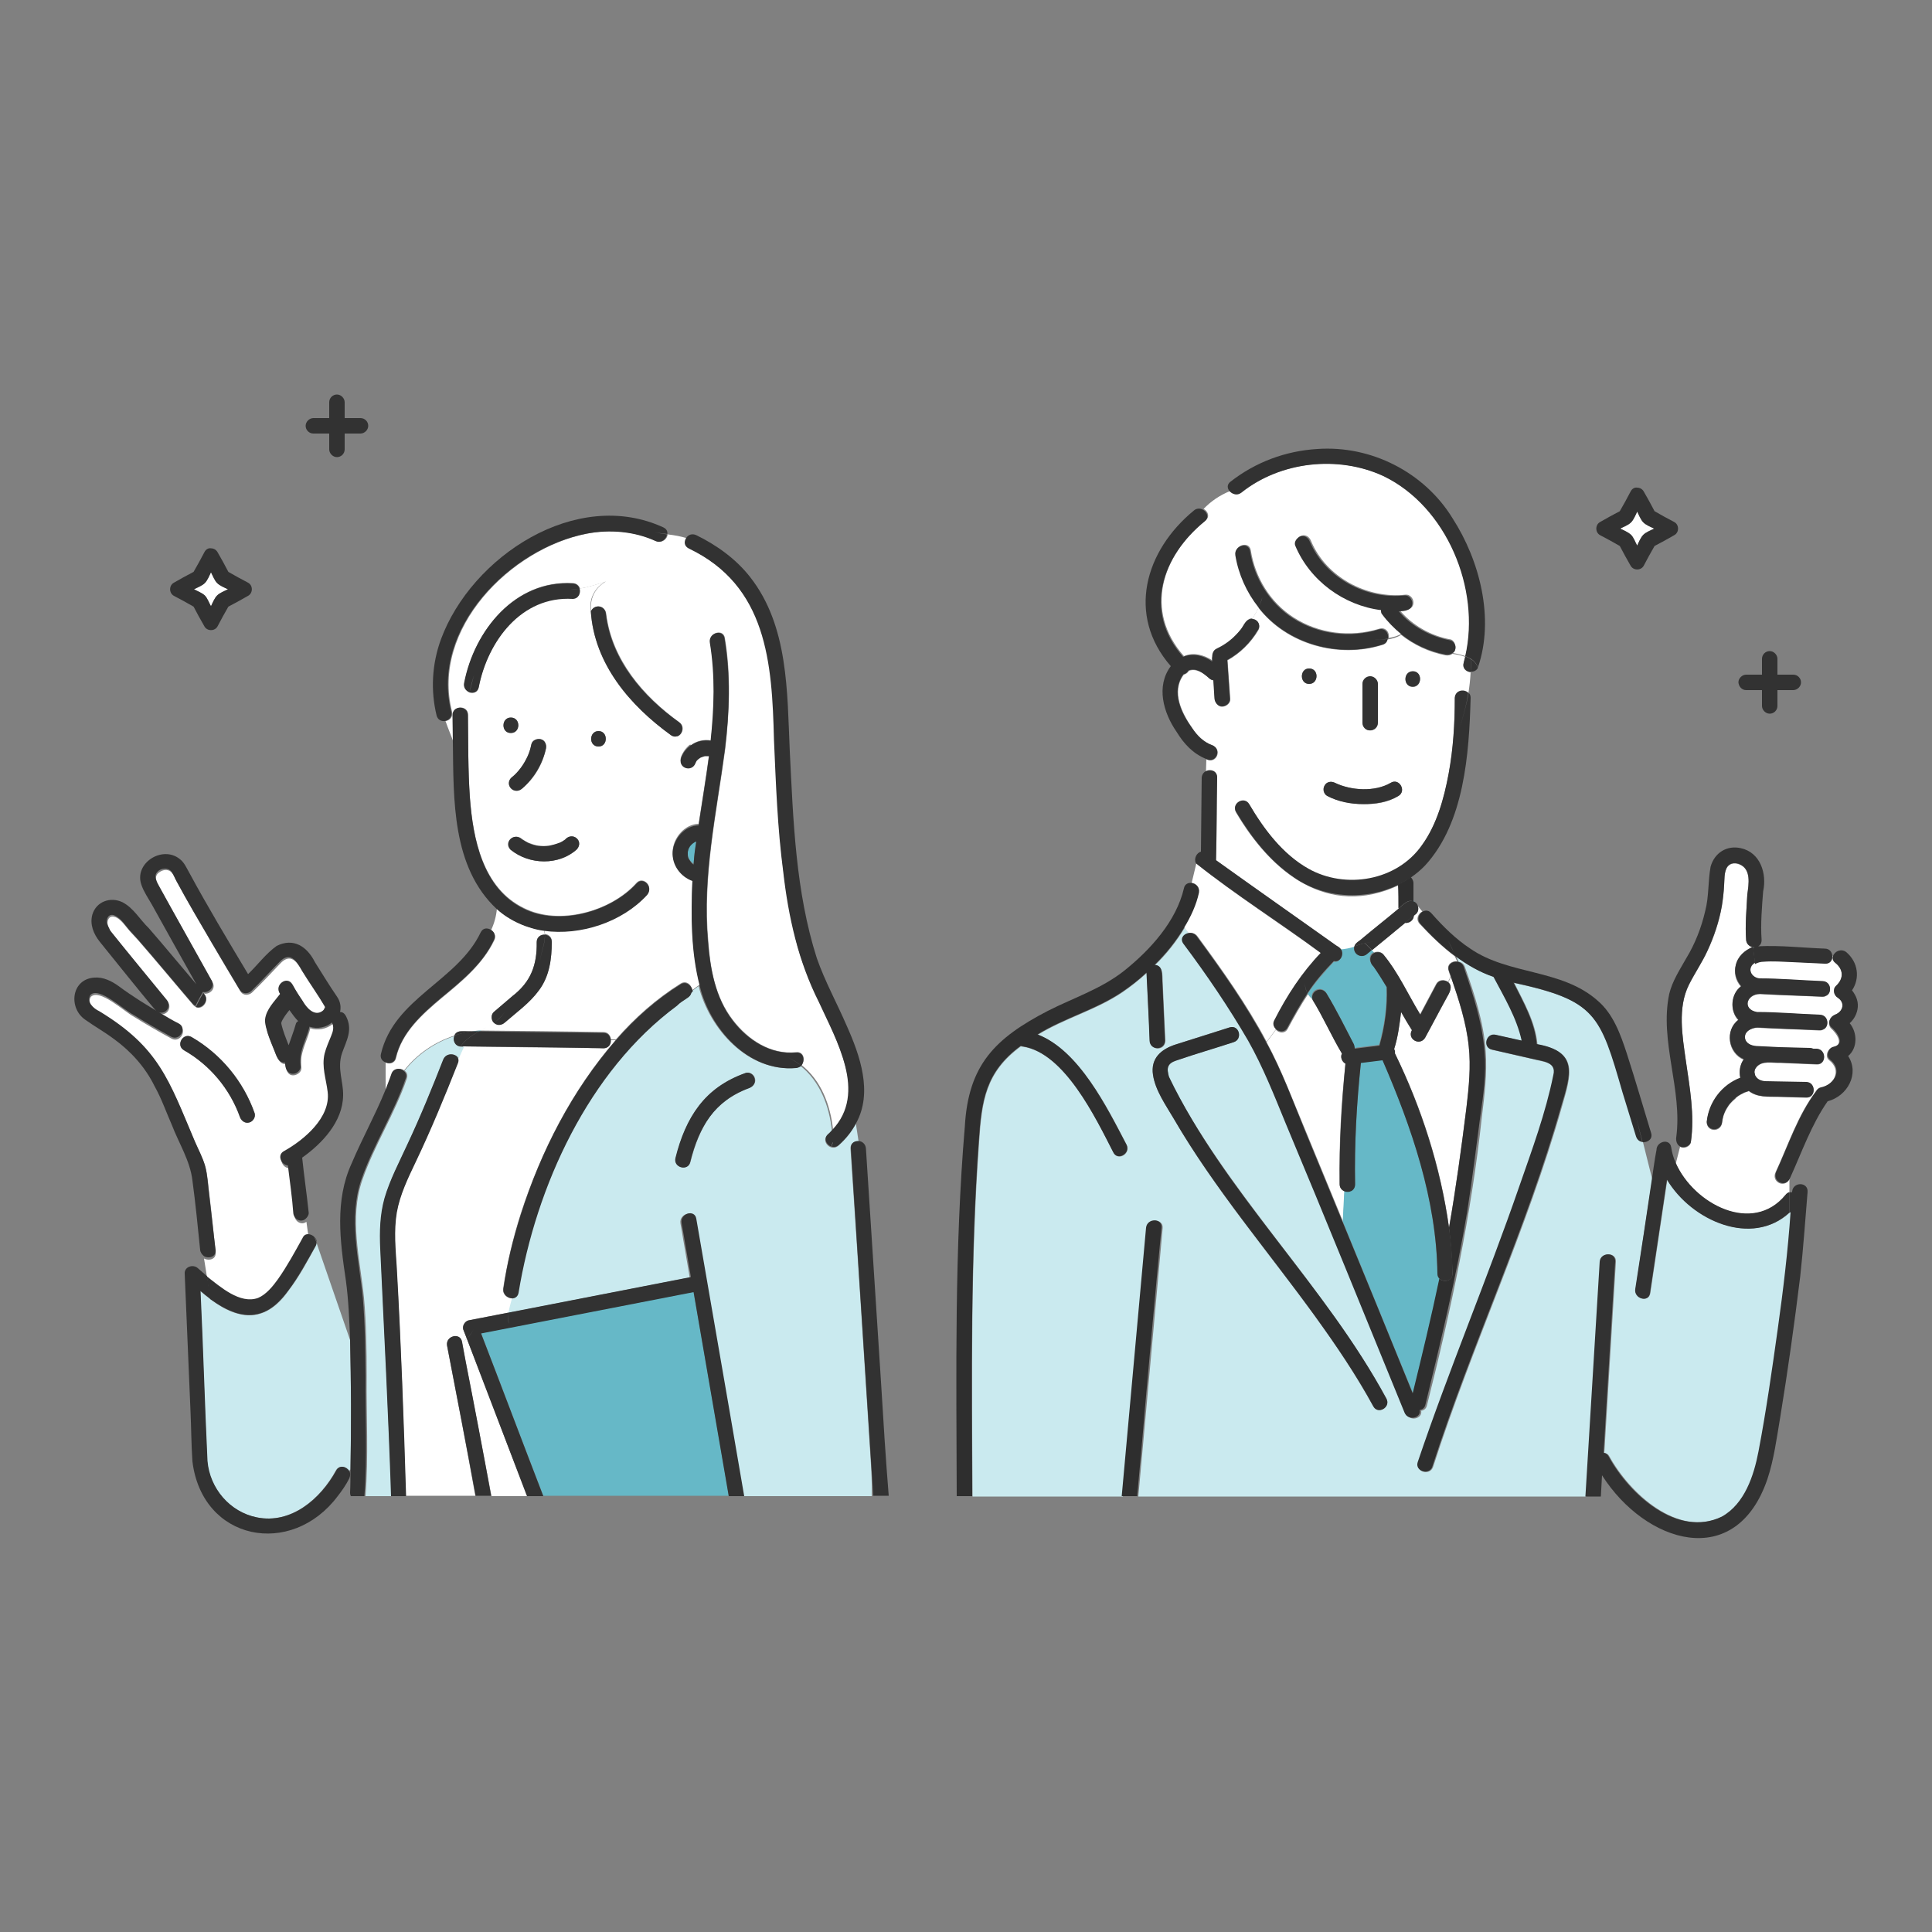 <?xml version="1.0" encoding="utf-8"?>
<!-- Generator: Adobe Illustrator 28.3.0, SVG Export Plug-In . SVG Version: 6.00 Build 0)  -->
<svg version="1.1" id="レイヤー_1" xmlns="http://www.w3.org/2000/svg" xmlns:xlink="http://www.w3.org/1999/xlink" x="0px"
	 y="0px" viewBox="0 0 500 500" style="enable-background:new 0 0 500 500;" xml:space="preserve">
<rect x="0" y="0" width="500" height="500" fill="#808080" stroke="none"/>
<style type="text/css">
	.st0{fill:none;}
	.st1{fill:#FFFFFF;}
	.st2{fill:#323232;}
	.st3{fill:#66B8C7;}
	.st4{fill:#CAEAEF;}
	.st5{fill:#2E2E2E;}
</style>
<rect x="-45.8" y="-30.4" class="st0" width="600" height="500"/>
<g>
	<g>
		<path class="st1" d="M423.7,141.2c0.5-0.9,0.9-2.1,1.6-2.8c0.7-0.7,1.9-1.2,2.8-1.6c-0.9-0.5-2.1-0.9-2.8-1.6
			c-0.7-0.7-1.2-1.9-1.6-2.8c-0.5,0.9-0.9,2.1-1.6,2.8c-0.7,0.7-1.9,1.2-2.8,1.6c0.9,0.5,2.1,0.9,2.8,1.6
			C422.8,139.1,423.2,140.3,423.7,141.2z"/>
		<path class="st1" d="M54.6,156.9c0.5-0.9,0.9-2.1,1.6-2.8c0.7-0.7,1.9-1.2,2.8-1.6c-0.9-0.5-2.1-0.9-2.8-1.6
			c-0.7-0.7-1.2-1.9-1.6-2.8c-0.5,0.9-0.9,2.1-1.6,2.8c-0.7,0.7-1.9,1.2-2.8,1.6c0.9,0.5,2.1,0.9,2.8,1.6
			C53.7,154.9,54.1,156,54.6,156.9z"/>
		<path class="st2" d="M451.9,178.6c1.4,0,2.8,0,4.1,0c0,1.4,0,2.8,0,4.1c0,1,0.9,2,2,2c1.1,0,2-0.9,2-2c0-1.4,0-2.8,0-4.1
			c1.4,0,2.8,0,4.1,0c1,0,2-0.9,2-2c0-1.1-0.9-2-2-2c-1.4,0-2.8,0-4.1,0c0-1.4,0-2.8,0-4.1c0-1-0.9-2-2-2c-1.1,0-2,0.9-2,2
			c0,1.4,0,2.8,0,4.1c-1.4,0-2.8,0-4.1,0c-1,0-2,0.9-2,2C450,177.7,450.8,178.6,451.9,178.6z"/>
		<path class="st2" d="M414.1,138.5c1.7,0.9,3.4,1.8,5.1,2.8c0.9,1.7,1.8,3.4,2.8,5.1c0.7,1.3,2.7,1.3,3.4,0
			c0.9-1.7,1.8-3.4,2.8-5.1c1.7-0.9,3.4-1.8,5.1-2.8c1.3-0.7,1.3-2.7,0-3.4c-1.7-0.9-3.4-1.8-5.1-2.8c-0.9-1.7-1.8-3.4-2.8-5.1
			c-0.4-0.7-1.1-1-1.7-1c-0.6-0.1-1.3,0.2-1.7,1c-0.9,1.7-1.8,3.4-2.8,5.1c-1.7,0.9-3.4,1.8-5.1,2.8
			C412.8,135.8,412.8,137.8,414.1,138.5z M419.3,136.8c0.9-0.5,2.1-0.9,2.8-1.6c0.7-0.7,1.2-1.9,1.6-2.8c0.5,0.9,0.9,2.1,1.6,2.8
			c0.7,0.7,1.9,1.2,2.8,1.6c-0.9,0.5-2.1,0.9-2.8,1.6c-0.7,0.7-1.2,1.9-1.6,2.8c-0.5-0.9-0.9-2.1-1.6-2.8
			C421.3,137.7,420.2,137.2,419.3,136.8z"/>
		<path class="st2" d="M81.1,112.2c1.4,0,2.8,0,4.1,0c0,1.4,0,2.8,0,4.1c0,1,0.9,2,2,2c1.1,0,2-0.9,2-2c0-1.4,0-2.8,0-4.1
			c1.4,0,2.8,0,4.1,0c1,0,2-0.9,2-2c0-1.1-0.9-2-2-2c-1.4,0-2.8,0-4.1,0c0-1.4,0-2.8,0-4.1c0-1-0.9-2-2-2c-1.1,0-2,0.9-2,2
			c0,1.4,0,2.8,0,4.1c-1.4,0-2.8,0-4.1,0c-1,0-2,0.9-2,2C79.1,111.3,80,112.2,81.1,112.2z"/>
		<path class="st2" d="M45,154.2c1.7,0.9,3.4,1.8,5.1,2.8c0.9,1.7,1.8,3.4,2.8,5.1c0.7,1.3,2.7,1.3,3.4,0c0.9-1.7,1.8-3.4,2.8-5.1
			c1.7-0.9,3.4-1.8,5.1-2.8c1.3-0.7,1.3-2.7,0-3.4c-1.7-0.9-3.4-1.8-5.1-2.8c-0.9-1.7-1.8-3.4-2.8-5.1c-0.4-0.7-1.1-1-1.7-1
			c-0.6-0.1-1.3,0.2-1.7,1c-0.9,1.7-1.8,3.4-2.8,5.1c-1.7,0.9-3.4,1.8-5.1,2.8C43.7,151.5,43.7,153.5,45,154.2z M50.2,152.5
			c0.9-0.5,2.1-0.9,2.8-1.6c0.7-0.7,1.2-1.9,1.6-2.8c0.5,0.9,0.9,2.1,1.6,2.8c0.7,0.7,1.9,1.2,2.8,1.6c-0.9,0.5-2.1,0.9-2.8,1.6
			c-0.7,0.7-1.2,1.9-1.6,2.8c-0.5-0.9-0.9-2.1-1.6-2.8C52.2,153.4,51.1,153,50.2,152.5z"/>
	</g>
	<g>
		<path class="st3" d="M178,220.3C178,220.3,178,220.3,178,220.3C178,220.3,178,220.3,178,220.3C178,220.3,178,220.3,178,220.3z"/>
		<path class="st3" d="M179.4,223.6C179.3,223.5,179.3,223.5,179.4,223.6L179.4,223.6z"/>
		<path class="st3" d="M72.8,264.6C72.8,264.6,72.8,264.6,72.8,264.6C72.7,264.7,72.7,264.7,72.8,264.6z"/>
		<path class="st3" d="M178,220.4C178,220.4,178,220.4,178,220.4C177.9,220.7,178,220.5,178,220.4z"/>
		<path class="st3" d="M72.8,264.6C72.8,264.5,72.8,264.5,72.8,264.6C72.8,264.5,72.8,264.6,72.8,264.6
			C72.8,264.6,72.8,264.6,72.8,264.6C72.8,264.6,72.8,264.6,72.8,264.6z"/>
		<path class="st3" d="M142.1,218.9C141.9,218.9,142,218.9,142.1,218.9L142.1,218.9z"/>
		<path class="st3" d="M72.8,264.5C72.8,264.4,72.8,264.4,72.8,264.5C72.8,264.4,72.8,264.5,72.8,264.5
			C72.8,264.5,72.8,264.5,72.8,264.5C72.8,264.5,72.8,264.5,72.8,264.5z"/>
		<path class="st3" d="M72.8,264.6C72.8,264.6,72.8,264.6,72.8,264.6C72.8,264.6,72.8,264.6,72.8,264.6
			C72.8,264.6,72.8,264.6,72.8,264.6C72.8,264.6,72.8,264.6,72.8,264.6z"/>
		<path class="st3" d="M72,273.8c0,0.3,0.1,0.4,0,0.2C72,273.9,72,273.8,72,273.8z"/>
		<path class="st3" d="M72.7,264.5C72.7,264.5,72.8,264.6,72.7,264.5C72.8,264.6,72.8,264.6,72.7,264.5
			C72.8,264.6,72.7,264.5,72.7,264.5z"/>
		<path class="st3" d="M180.2,217.6c-0.3,0.1-0.6,0.3-0.9,0.5c-0.2,0.2-0.5,0.4-0.7,0.7c-0.1,0.2-0.3,0.5-0.4,0.7
			c-0.1,0.3-0.2,0.5-0.2,0.8c0,0,0,0,0,0c0,0.2,0,0.7,0,0.8c0,0,0,0,0,0.1c0,0,0,0,0,0c0.1,0.3,0.1,0.6,0.2,0.8
			c0.2,0.3,0.3,0.7,0.6,0.9c0.2,0.2,0.4,0.4,0.6,0.6c0,0,0,0,0.1,0c0,0,0,0,0,0C179.7,221.6,179.9,219.6,180.2,217.6z"/>
		<path class="st3" d="M187.8,382.3c-2.8-16-5.5-32-8.3-48c-18.3,3.6-36.7,7.1-55,10.7c5.4,14,10.7,28.1,16.1,42.1h48
			C188.3,385.5,188.1,383.9,187.8,382.3z"/>
		<path class="st4" d="M225.3,377.4c-1.7-26.7-3.4-53.4-5.2-80.1c-0.1-1.4,1.1-2,2.1-1.9l-0.7-4.6c-1.1,2.1-2.6,4-4.5,5.7
			c-1.9,1.7-4.7-1.1-2.8-2.8c0.4-0.4,0.8-0.7,1.1-1.1c-0.7-6.4-3.1-12.8-8.2-16.8c-0.3,0.3-0.7,0.6-1.3,0.6
			c-12.3,1-22.2-10.1-25-21.2c-0.7,0.5-1.3,1-2,1.5c0,0.6-0.3,1.2-0.9,1.6c-1.1,0.7-2.1,1.4-3.1,2.1c-0.4,0.4-0.9,0.9-1.3,1.3
			c0.4-0.4,0.9-0.9,1.3-1.3c-22.9,16.9-36.4,46.8-41,74.3c-0.1,1-0.8,1.4-1.6,1.4c-0.3,1.2-0.7,2.4-0.9,3.7
			c15.7-3.1,31.5-6.1,47.2-9.2c-0.8-4.7-1.6-9.3-2.4-14c-0.4-2.5,3.4-3.6,3.8-1.1c4.1,23.9,8.3,47.8,12.4,71.7h33.3
			C225.7,383.9,225.5,380.6,225.3,377.4z M194,281.5c-3.8,1.5-7.2,3.6-9.7,6.7c-2.8,3.5-4.5,8.1-5.6,12.5c-0.6,2.5-4.5,1.4-3.8-1.1
			c1.3-5.1,3.2-10.1,6.6-14.2c3-3.7,7.1-6.1,11.5-7.7c1-0.4,2.2,0.4,2.4,1.4C195.7,280.1,195,281.1,194,281.5z"/>
		<path class="st4" d="M90.7,352.9c0-2-0.1-4.1-0.1-6.1l-8.7-25.2c0,0.3-0.1,0.6-0.2,0.9c-2.2,4-4.3,8-7.1,11.6
			c-5.6,8-12.5,8-20.2,2.1l0.1,0.7l-0.1-0.7c-0.9-0.7-1.8-1.4-2.6-2.1c0.7,14.7,1.1,29.3,1.8,44c0.6,7.1,5.8,13.2,12.8,14.6
			c8.9,1.8,16.5-4.8,20.5-12.1c0.8-1.5,2.7-1.1,3.4,0.1l0.4-0.4C90.9,371.2,90.9,362,90.7,352.9z"/>
		<path class="st1" d="M173.7,190.3c-10.7-7.7-19.9-18.5-20.8-32.1c-0.5-2.9,0.7-5.9,3.8-7.7c-2.2,0.7-4.5,1.5-6.7,1.8
			c0.3,1.2-0.2,2.6-1.8,2.5c-13.2-0.8-22,11-24.3,22.9c-0.2,1.3-1.4,1.6-2.4,1.3c-0.4,1.6-0.7,3.1-0.9,4.6c0.3,0.3,0.5,0.7,0.5,1.3
			c0.1,7.1,0,14.2,0.5,21.3c0.8,10.8,3.3,23.6,14,28.8c9.1,4.6,22.5,0.9,29.1-6.5c1.7-1.9,4.5,0.9,2.8,2.8
			c-6.5,7.1-17.3,10.6-26.7,9.3c0.1,0.4,0.2,0.8,0.2,1.1c0.9,0.1,1.8,0.7,1.8,1.9c0,4.4-0.6,8.9-3.3,12.5c-2.4,3.3-5.9,5.7-8.9,8.4
			c-0.8,0.7-2,0.8-2.8,0c0,0,0,0,0,0c-1,0.7-2.1,1.3-3.2,1.9c0.7-0.1,1.4-0.1,2.2-0.1c-0.7,0-1.4,0-2.2,0.1
			c-0.2,0.1-0.4,0.2-0.6,0.3c10.7,0.1,21.4,0.2,32.2,0.4c1.2,0,1.8,0.9,1.9,1.9h1.3c4.9-5.6,10.4-10.5,16.8-14.5
			c1.5-0.9,2.9,0.5,2.9,1.8c0.6-0.5,1.3-1,2-1.5c-2.2-8.8-2.3-18.2-1.9-27.2c-3.1-1.1-5.4-4.2-5.1-7.6c0.3-3.4,3.2-6.7,6.7-6.8
			c0.9-6,1.9-11.9,2.7-17.9c-0.1,0-0.1,0-0.2,0c-0.2,0-0.5,0-0.7,0c-0.3,0.1-0.6,0.1-0.8,0.2c-0.3,0.1-0.5,0.3-0.8,0.4
			c-0.2,0.2-0.4,0.4-0.6,0.5c-0.1,0.2-0.3,0.4-0.4,0.7c-0.9,2.4-4.4,1.4-3.8-1.1c0.5-1.4,1.4-2.6,2.6-3.5c-1.4-0.4-2.8-1.1-3.8-2.2
			C174.6,190.7,174.2,190.6,173.7,190.3z M132.2,185.7c2.6,0,2.5,4,0,4C129.7,189.7,129.7,185.7,132.2,185.7z M132.3,201.3
			c1.9-1.5,3.3-3.5,4.3-5.7c0,0,0,0,0,0c0,0,0,0,0,0c0.4-0.9,0.7-1.9,0.9-2.9c0.2-1.1,1.4-1.6,2.4-1.4c1.1,0.2,1.6,1.4,1.4,2.4
			c-0.8,4-3,7.8-6.2,10.4c-0.8,0.7-2,0.8-2.8,0C131.5,203.4,131.5,202,132.3,201.3z M149.3,219.8c-4.6,4.2-12.3,4.1-17,0.1
			c-1.8-1.9,0.8-4.5,2.8-2.8c0,0,0.3,0.3,0.3,0.2c0.5,0.4,1,0.7,1.6,0.9c0.8,0.3,1.6,0.5,2.4,0.7c0.9,0.1,1.8,0.1,2.8,0
			c0.9-0.1,1.6-0.3,2.5-0.7c0.1,0,0.3-0.1,0.3-0.1c0.5-0.2,0.9-0.5,1.4-0.8C148.1,215.1,151.2,217.6,149.3,219.8z M154.9,193.2
			c-2.6,0-2.5-4,0-4C157.4,189.2,157.4,193.2,154.9,193.2z"/>
		<path class="st1" d="M219.3,278.1c-2.6-12.2-10.5-22.6-13.3-34.8c-4.2-16.9-4.8-34.4-5.5-51.8c-0.5-20-1.8-39.8-22.1-49.5
			c-1.2-0.6-1.2-1.9-0.6-2.7c-1.6-0.5-3.3-0.8-5-1c-0.1,1.2-1.5,2.4-3,1.7c-5.6-2.6-11.9-3.1-17.8-1.9c-19.8,3.8-40.5,24.7-35,46.1
			c0.3,1.3-0.6,2.3-1.7,2.4c0.6,1.8,1.4,3.6,2,5.3c0-2.3,0-4.6-0.1-6.9c0-2,2.4-2.4,3.5-1.3c0.3-1.5,0.6-3.1,0.9-4.6
			c-0.9-0.3-1.7-1.2-1.4-2.4c2.6-13.6,13.1-26.7,28.1-25.8c1,0.1,1.6,0.7,1.8,1.4c2.2-0.3,4.5-1.1,6.7-1.8c-3.1,1.8-4.2,4.8-3.8,7.7
			c0.9-2,3.7-1.5,3.9,0.7c1.5,11.8,9.5,21.2,18.9,28c1.6,1.1,0.8,3.5-0.7,3.7c1,1.1,2.4,1.8,3.8,2.2c1.4-1.1,3.3-1.5,5.1-1.2
			c0.9-8.5,1.3-16.9-0.2-25.4c-0.4-2.5,3.4-3.6,3.8-1.1c1.6,9.5,1.2,19.1,0.1,28.7c-2.2,16.5-5.9,32.9-4.4,49.6
			c0.5,7.3,1.8,14.7,6.4,20.6c3.9,5.1,9.8,9,16.4,8.3c2-0.2,2.4,2.2,1.3,3.3c5.1,4,7.5,10.3,8.2,16.8
			C219.2,288.5,220.4,283.6,219.3,278.1z"/>
		<path class="st3" d="M345.2,248.9c-2.5,2.7-4.8,5.3-6.8,8.3c0.3,0.5,0.8,1,1.2,1.4c-0.8-2.3,2.3-3.7,3.6-1.7
			c2.6,4.3,4.8,8.7,7.1,13.2c0.2,0.4,0.3,0.8,0.2,1.1c2.1-0.3,4.3-0.5,6.4-0.8c1.4-4.9,2.1-10,1.9-15.1c-1.1-1.8-2.2-3.6-3.4-5.3
			c-1.1-1-1.4-2.9,0.2-3.6c-0.2-0.2-0.4-0.4-0.6-0.6c-0.4,0.3-0.8,0.7-1.2,1c-1.5,1.4-3.8,0.1-3.3-2c-1.2,0.4-2.3,0.7-3.5,0.7
			C348,247,346.8,249.2,345.2,248.9z"/>
		<path class="st1" d="M380.1,270.7c-0.7-6.1-2.6-12.1-4.6-17.9c-0.2,0.5-0.4,0.9-0.7,1.4c1.3,1.1,0.3,2.8-0.4,4
			c-1.9,3.5-3.7,7-5.6,10.4c-1.4,2.2-4.7,0.3-3.4-2c-1-1.5-1.9-3.1-2.8-4.7c-0.4,3.2-0.8,6.5-1.8,9.6c0.2,0.4,0.2,0.8,0.2,1.1
			c6.9,14,11.9,29.5,14,45.1c1.8-10.3,3.2-20.6,4.5-31C380.2,281.4,380.7,276,380.1,270.7z"/>
		<path class="st1" d="M376,169c1.2,0.2,2.3,0.5,3.3,0.8c4-17.4-4.7-38.8-21.2-46.6c-11.8-5.5-26.7-3.8-36.8,4.3
			c-1.1,0.8-2.3,0.4-3-0.4c-2.7,1.1-5,2.7-6.8,4.6c1.1,0.6,1.7,2,0.5,3c-11.3,9.1-16,23.3-5.6,35.1c2.5-1.1,5.3-0.3,7.5,1.2
			c0-0.4-0.1-0.8,0-1.2c-0.1-0.8,0.3-1.6,1-2c1.2-0.5,2.2-1.2,3.3-2c1.1-0.9,2.2-1.9,3.1-3.1c0.8-1,1.4-2.8,2.9-2.7
			c0.6-1,1.2-2,1.7-3c-3.1-3.9-5.2-8.5-6-13.5c-0.4-2.5,3.4-3.6,3.8-1.1c1.1,7,5,13.5,11.1,17.4c6.5,4.2,14.7,5.2,22.2,2.9
			c1.7-0.5,2.7,1.1,2.4,2.4c1.2-0.2,2.4-0.5,3.5-1.2c-1.8-1.5-3.5-3.2-4.9-5.1c-0.2-0.3-0.3-0.7-0.3-1.1
			c-9.6-1.2-18.4-7.6-22.2-16.7c-0.4-1,0.5-2.2,1.4-2.4c1.1-0.3,2,0.4,2.4,1.4c3.9,9.4,14.5,15,24.5,13.9c1.1-0.1,2,1,2,2
			c0,1.9-2,2.1-3.5,2.1c3.3,3.9,8.1,6.6,13.2,7.5C376.7,165.9,377.2,168.2,376,169z"/>
		<path class="st1" d="M315,201.3c-0.1,7.1-0.1,14.2-0.3,21.4c10.3,7.3,20.7,14.6,31,22c0.1,0.1,0.2,0.1,0.3,0.2
			c0.3,0.2,0.7,0.5,1,0.8c1.2-0.1,2.3-0.3,3.5-0.7c0.3-1,1.4-1.4,2.1-2.1c3.1-2.6,6.3-5.1,9.4-7.7c0-2,0-4.1,0-6.1
			c-18.3,8.6-33-3.3-42.1-18.8c-1.3-2.2,2.1-4.2,3.4-2c3.9,6.4,8.7,12.9,15.3,16.7c9.7,5.5,22.9,3.2,29.4-6.1
			c3.8-5.4,5.7-12.1,6.9-18.5c1.2-6.5,1.6-13,1.6-19.6c0-2,2.4-2.4,3.5-1.3c0.3-1.8,0.5-3.7,0.6-5.5c-1.1-0.1-2.2-1-1.8-2.4
			c0.2-0.5,0.3-1,0.4-1.6c-1-0.4-2.1-0.6-3.3-0.8c-0.5,0.4-1.1,0.5-1.8,0.4c-4.2-0.8-8.2-2.7-11.5-5.3c-1.1,0.7-2.3,1-3.5,1.2
			c-0.1,0.6-0.6,1.2-1.3,1.4c-11.4,3.6-24.8-0.1-32.1-9.6c-0.5,1-1.1,2-1.7,3c1.5,0,2.4,1.7,1.6,2.9c-1.9,3.2-4.7,5.9-7.9,7.7
			c0.2,3.3,0.5,6.7,0.7,10c0.1,1.1-1,1.9-2,2c-1.1,0.1-1.9-0.9-2-2c-0.1-1.6-0.2-3.2-0.3-4.8c-0.4,0-0.7-0.2-1.1-0.5
			c-1.4-1.3-3.3-2.7-5.3-2c-0.3,0.5-0.7,0.8-1.3,1c0,0,0,0.1-0.1,0.1c-3.2,4.4-0.4,9.9,2.3,13.8c1.3,1.9,2.9,3.5,5.1,4.4
			c2.8,1,1.1,5-1.5,3.6l-0.1,3.3C313.4,199.1,315,199.7,315,201.3z M365.6,173.8c2.6,0,2.5,4,0,4
			C363.1,177.7,363.1,173.8,365.6,173.8z M352.6,177.1c0-1.1,0.9-1.9,2-2c1.1,0,2,0.9,2,2c0,3.3,0,6.7,0,10c-0.1,2.6-3.9,2.6-4,0
			C352.6,183.7,352.6,180.4,352.6,177.1z M342.8,203.3c0.6-1,1.8-1.2,2.7-0.7c4.2,2,10.3,2.4,14.4,0c2.2-1.3,4.2,2.1,2,3.4
			c-2.7,1.7-6,2.2-9.1,2.1c-3.2,0-6.4-0.7-9.3-2.1C342.5,205.5,342.2,204.2,342.8,203.3z M338.8,173c2.6,0,2.5,4,0,4
			C336.3,177,336.3,173,338.8,173z"/>
		<path class="st3" d="M366.2,233.5l-0.4-0.4c0,0.1,0,0.1,0,0.2C366,233.4,366.1,233.4,366.2,233.5z"/>
		<path class="st1" d="M366.5,236.5c-0.2,0.2-0.4,0.3-0.6,0.5c0,1.2-1.2,2-2.3,1.9c-2.9,2.3-5.7,4.7-8.6,7c0.2,0.2,0.4,0.4,0.6,0.6
			c0.7-0.3,1.7-0.3,2.3,0.4c3.9,4.7,6.5,10.4,9.6,15.6c1.4-2.6,2.8-5.3,4.2-7.9c0.6-1.1,2.1-1.2,3-0.5c0.3-0.4,0.5-0.9,0.7-1.4
			c-0.2-0.5-0.4-1-0.5-1.5c-0.6-1.6,0.9-2.6,2.2-2.4c-0.2-0.4-0.4-0.9-0.6-1.3c-3.3-2.5-6.3-5.4-9.1-8.4c-1.1-1.2-0.4-2.7,0.7-3.2
			l-1.4-1.7C367.2,234.9,367.1,235.9,366.5,236.5z"/>
		<path class="st3" d="M454.1,245c-0.2,0-0.3,0-0.5-0.1l0,0.2C453.8,245.1,454,245,454.1,245z"/>
		<path class="st1" d="M474.9,262.6c2.1-0.8,2.7-3.1,0.7-4.4c-1-0.6-1.4-2.2-0.4-3.1c2-1.8,1.9-4.2-0.2-5.9
			c-0.7-0.5-0.8-1.2-0.6-1.8l-0.1,0c0,1-0.6,2-1.9,1.9c-2.8-0.1-5.7-0.3-8.5-0.4c-2.5-0.1-5-0.3-7.5-0.3c-0.7,0-1.5,0.2-2.2,0.6
			l0,0.3l0-0.3c-2.2,1.3-1.1,3.9,1.2,4.1c5.4,0,10.9,0.5,16.3,0.7c2.2,0.1,2.5,3.2,0.8,3.8c-0.2,0.1-0.5,0.2-0.9,0.2
			c-5.4-0.3-10.7-0.4-16.1-0.7c-3.5,0-4.7,4-0.8,4.7c5.4,0,10.9,0.5,16.3,0.7c2.2,0.1,2.5,3.2,0.8,3.8c-0.2,0.1-0.5,0.2-0.9,0.2
			c-5.4-0.3-10.7-0.4-16.1-0.7c-1.5,0-3.4,0.9-3.2,2.7c0.2,1.4,1.7,2,2.9,2.1c2,0.1,4,0.2,6.1,0.3c2.6,0.1,5.2,0.1,7.8,0.2
			c0.3,0,0.6,0.1,0.9,0.2c0.3,0,0.6,0,0.9,0c2.5,0.1,2.5,4.1,0,4c-3.1-0.1-6.2-0.3-9.4-0.4c-2.1,0.1-4.8-0.7-6.3,1.2
			c0,0-0.2,0.4-0.3,0.5c-0.1,0.4-0.2,0.5-0.1,1.1c0-0.3,0.1,0.3,0.1,0.4c0.1,0.2,0.2,0.3,0.3,0.5c0,0-0.1-0.2,0,0
			c0.5,0.6,1.3,1,2.2,1.1c3.6,0.2,7.2,0.1,10.8,0.2c2.5,0.1,2.5,4,0,4c-2.4-0.1-4.9-0.1-7.3-0.2c-2.6-0.1-5.4,0.2-7.6-1.5
			c-0.5,0.2-1,0.3-1.4,0.5c0,0,0.1,0,0.1,0c0.1,0,0.2,0,0,0c-0.7,0.3-1.4,0.7-2,1.2c0,0-0.1,0.1,0,0.1c0,0,0.1-0.1,0.1-0.1
			c-0.7,0.6-1.4,1.2-1.9,1.9c-0.5,0.7-0.9,1.4-1.2,2.1c-0.3,0.7-0.5,1.5-0.6,2.3c0,0,0,0,0,0c0-0.2,0.1-0.3,0,0
			c-0.2,2.7-3.9,2.7-4,0.1c0.5-5.1,3.9-9.6,8.7-11.4c-0.4-1.6-0.1-3.4,0.9-4.8c-4.1-1.7-5-7.5-1.4-10.2c-2.3-2.4-2-6.6,0.7-8.7
			c-3.2-3.4-1.3-8.7,3-10l0-0.2c-0.8-0.2-1.5-0.8-1.7-1.8c-0.3-3.9,0.1-7.9,0.3-11.8c0.3-2.7,1.1-6.7-2.1-7.9
			c-1.3-0.5-2.7-0.2-3.3,1.1c-0.6,1.3-0.5,2.9-0.6,4.3c-0.1,1.9-0.3,3.7-0.6,5.5c-0.7,4-2,7.9-3.7,11.5c-1.4,3-3.3,5.8-4.8,8.8
			c-3,6-1.7,13.3-0.8,19.7c1,7,2.3,14,1.3,21c-0.2,1.2-1.8,1.8-2.8,1.2l-1.1,4.3c4.6,10.6,19.9,18.6,28.4,8.2c0.3-0.4,0.7-0.6,1-0.6
			v-3.7c-1,2.7-4.8,1-3.6-1.6c3.3-7.1,5.7-14.7,10.4-20.9c0.2-0.4,0.6-0.8,1.2-0.9c3.6-0.8,5.6-4.6,2.3-7.2c-1.2-0.9-0.5-3,0.9-3.3
			c3.2-0.7,0.9-3.8-0.5-5C472.8,264.8,473.6,263.1,474.9,262.6z"/>
		<path class="st4" d="M463.2,313.8v0.7V313.8c-9.7,8.9-25.2,2.2-31.7-8.5c-1.5,9.8-2.9,19.6-4.4,29.4c-0.4,2.5-4.2,1.4-3.8-1.1
			c1.4-9.5,2.8-18.9,4.3-28.4l-2.4-9.6c-0.7-0.1-1.4-0.5-1.6-1.4c-1.2-3.8-2.3-7.6-3.5-11.4c-5.8-20.1-6.9-23.8-28.2-28.4
			c2.5,5,5.5,10.2,6,15.9c10.8,1.9,8.7,7.8,6.3,16.2c-9,31.7-23.2,61.7-33.3,93.1c-0.8,2.4-4.6,1.4-3.8-1.1
			c8.1-24.1,17.9-47.5,26.3-71.4c3.3-9.5,6.8-19,8.8-28.8c0.9-3.5-3.1-3.5-5.5-4.2c-3.5-0.8-7-1.6-10.5-2.4
			c-2.5-0.6-1.4-4.4,1.1-3.8c2.2,0.5,4.5,1,6.7,1.5c-1.3-6-4.5-11.2-7.3-16.5c-3.6-1.3-6.8-3.1-9.8-5.3c0.2,0.4,0.4,0.9,0.6,1.3
			c0.7,0.1,1.3,0.5,1.6,1.3c2.5,7.1,4.9,14.4,5.4,21.9c0.4,5.7-0.3,11.3-1,17c-2.7,25.2-8,50-14.2,74.6c-0.2,0.9-0.8,1.3-1.5,1.4
			c0.4,2.1-3,2.9-3.9,0.7c-10.2-24.9-20.3-49.9-30.7-74.7c-3-7.3-5.9-14.8-9.8-21.6c-5-8.7-10.7-17-16.7-25c-0.9-1.2,0-2.4,1.1-2.8
			l-1.2-1.6c-2.1,3.5-4.7,6.8-7.7,9.7c2.2,0.1,1.9,2.6,2,4.2c0.2,5.1,0.5,10.2,0.7,15.4c-0.1,2.6-3.8,2.6-4,0
			c-0.3-5.9-0.6-11.7-0.8-17.6c-2,1.8-4.1,3.5-6.3,5c-6.8,4.6-14.9,6.7-21.9,11c10.7,4.1,17.9,18.7,23,28.5c1.1,2.3-2.3,4.3-3.4,2
			c-4.6-8.9-12.6-25.7-23.4-27.4c-0.2,0-0.4,0-0.6-0.1c-9.1,6.7-10.1,14.1-10.8,24.7c-2.2,30.5-1.9,61.2-1.7,91.8h38.9
			c1.4-15.2,2.7-30.3,4.1-45.5c0.7-8,1.5-16,2.2-24c0.2-2.5,4.2-2.5,4,0c-2.1,23.2-4.2,46.3-6.3,69.5h115.9
			c1.2-20.3,2.5-40.5,3.7-60.8c0.2-2.5,4.1-2.5,4,0c-1,16.5-2,33-3,49.5c0.5,0.1,1,0.3,1.3,0.9c5.3,9.6,17.8,21.2,29.3,15.6
			c6-3.3,8.4-10.6,9.5-16.9c2-10.6,3.5-21.2,5-31.8c1.5-10,2.7-20,3.3-30.1C463.3,313.7,463.2,313.7,463.2,313.8z M355.4,364
			c-14.6-26.6-36.5-48.3-51.7-74.6c-2-3.4-4.7-7.2-5.3-11.2c-0.6-4.3,2.1-6.7,5.9-7.9c4.6-1.5,9.2-2.9,13.9-4.4
			c2.4-0.8,3.5,3,1.1,3.8c-4.8,1.5-9.6,2.9-14.4,4.6c-0.9,0.3-2,0.7-2.5,1.6c-0.4,0.8-0.1,1.9,0.1,2.7c0.6,2.1,1.9,4,2.9,5.8
			c15.3,27.5,38.3,49.9,53.4,77.5C360,364.2,356.6,366.2,355.4,364z"/>
		<path class="st1" d="M346.7,306.4c-0.2-10.4,0.4-20.9,1.5-31.2c-0.9-0.5-1.4-1.7-0.9-2.6c-2.7-4.5-4.9-9.4-7.6-13.9
			c-0.5-0.5-0.9-0.9-1.2-1.4c-1.9,2.9-3.6,5.9-5.2,8.9c-0.7,1.4-2.3,1.2-3.1,0.3l-2.4,3.2c4,7.4,6.9,15.4,10.2,23.2
			c3.2,7.8,6.4,15.5,9.6,23.3l0.4-7.9C347.3,307.9,346.7,307.4,346.7,306.4z"/>
		<path class="st3" d="M372,329.5c-0.3-19.1-6.7-37.9-14.2-55.2c-1.9,0.2-3.7,0.5-5.6,0.7c-1.1,10.4-1.7,20.9-1.5,31.4
			c0,1.6-1.6,2.2-2.8,1.8l-0.4,7.9c6.1,14.8,12.1,29.7,18.2,44.5c2.4-9.9,4.8-19.8,6.9-29.7C372.2,330.5,372,330.1,372,329.5z"/>
		<path class="st1" d="M335.8,254.1c1.8-2.6,3.9-5,6.1-7.4c-10.7-7.8-22-15-32.3-23.2l-1.2,5c1.1,0.1,2.1,1.1,1.8,2.4
			c-0.8,3.2-2.2,6.2-3.8,9l1.2,1.6c0.8-0.2,1.7,0,2.3,0.8c6.4,8.7,12.8,17.7,17.9,27.3l2.4-3.2c-0.5-0.6-0.7-1.4-0.3-2.2
			C331.7,260.7,333.5,257.3,335.8,254.1z"/>
		<path class="st1" d="M115.7,348.3c-0.5-2.6,3.6-3.5,3.9-0.8c0.4-0.3,0.8-0.7,1.2-1.1c-0.3-0.8-0.6-1.5-0.9-2.3
			c-0.4-0.9,0.4-2.2,1.4-2.4c3.4-0.7,6.8-1.3,10.3-2c0.2-1.3,0.6-2.5,0.9-3.7c-1.2,0-2.5-1-2.3-2.5c1-6.5,2.5-12.9,4.5-19.2
			c5.3-16.4,13.3-32.1,24.6-45.1H158c0.1,1-0.6,2.1-1.9,2.1c-1.5,0-3.1,0-4.6-0.1c-10.5-0.1-21.1-0.2-31.6-0.4l-1.4,3.1
			c0.1,0.3,0.1,0.8-0.1,1.2c-3.4,8.6-6.9,17.2-10.9,25.5c-2,4.2-4,8.5-4.9,13.1c-0.8,4.7-0.3,9.6,0,14.4c1.2,19.6,1.8,39.3,2.4,59
			h18C120.7,374.2,118.2,361.2,115.7,348.3z"/>
		<path class="st4" d="M100.7,371.8c-0.6-16.2-1.5-32.4-2.2-48.6c-0.2-4.4-0.1-8.8,1.1-13.1c1.4-4.9,3.8-9.4,5.9-13.9
			c3.3-7.2,6.4-14.6,9.3-22c0.7-1.9,3.4-1.6,3.9-0.2l1.4-3.1c-0.3,0-0.5,0-0.8,0c-0.2,0.2-0.3,0.5-0.5,0.7c0.2-0.3,0.3-0.5,0.5-0.7
			c-1.6-0.1-2.1-1.7-1.6-2.8c-5.2,1.7-9.7,4.8-13,9c0.6,0.4,0.9,1.1,0.6,2c-3.1,9.1-8.4,17.2-11.5,26.2c-3.5,10-0.6,20.5,0.4,30.6
			c0.6,6.7,0.7,13.5,0.7,20.2c-0.1,10.3,0.5,20.8-0.3,31.1h6.9C101,382,101,376.9,100.7,371.8z"/>
		<path class="st3" d="M123.9,266.9c0,0,0.1,0,0.1,0c0.2-0.1,0.4-0.2,0.6-0.3c-0.8,0.1-1.6,0.2-2.5,0.3
			C122.7,266.9,123.3,266.9,123.9,266.9z"/>
		<path class="st1" d="M140.8,240.8c-4.4-0.6-8.9-2.6-12.2-5.6c-0.2,2-0.7,3.8-1.5,5.5c0.8,0.5,1.4,1.6,0.8,2.7
			c-3,6.2-8.4,10.6-13.6,14.9c-5,4.2-10.3,8.9-11.8,15.5c-0.3,1.4-1.7,1.7-2.7,1.2c0,2.3,0,5,0,7.3c0.6-1.4,1.1-2.9,1.6-4.3
			c0.5-1.5,2.2-1.7,3.2-1c3.3-4.2,7.8-7.3,13-9c0.6-1.7,3.1-1,4.5-1.1c0.8-0.1,1.6-0.2,2.5-0.3c1.1-0.6,2.2-1.2,3.2-1.9
			c-0.7-0.7-0.8-2.1,0-2.8c1.6-1.4,3.2-2.7,4.8-4.1c4.8-3.7,6.4-8,6.3-14c0-1.3,1.1-2,2.1-1.9C140.9,241.5,140.9,241.2,140.8,240.8z
			"/>
		<path class="st1" d="M85.9,268.5c0.5-1.2,0.8-2.3,0.2-3.5c-1.5,1.3-3.9,1.8-5.8,1.1c-0.6,2.6-1.9,4.9-2.3,7.5
			c-0.1,0.9-0.1,1.8,0,2.7c0.1,1.1-1,1.9-2,2c-1.6,0.1-2.1-1.6-2-2.9c-1.7,0.1-2.3-1.8-2.8-3.1c-0.6-1.4-1.2-2.9-1.7-4.4
			c-0.4-1.1-0.8-2.4-0.7-3.7c0.3-2.6,2.4-4.6,3.9-6.6c-1.8-2.3,1.7-4.9,3.2-2.4c0.8,1.5,1.7,2.8,2.6,4.2c1,1.7,3.1,4.2,5.2,2.6
			c-0.2,0.2,0.3-0.4,0.3-0.3c0.1-0.1,0.2-0.2,0.2-0.4c0-0.1,0-0.3,0.1-0.4c-1.8-3.1-4.1-6.3-6-9.4c-1.4-2.6-3.1-5-5.8-2.1
			c-2.4,2.5-4.8,5.1-7.3,7.5c-0.8,0.7-2.3,0.9-3-0.4c-2.5-4.1-4.9-8.2-7.3-12.3c-3.1-5.3-6.3-10.7-9.2-16.1
			c-0.4-0.8-0.8-1.9-1.5-2.5c-0.8-0.7-2.1-0.5-2.9,0.1c-1.7,1.1-0.7,2.7,0.1,4.1c4.5,8.1,9.1,16.3,13.6,24.4c1,1.7-0.8,3.3-2.3,2.9
			c0,0,0,0,0,0c1.7,1.6-0.1,4.3-1.9,3.6c0,0,0,0,0,0.1c0,0,0,0,0-0.1c-0.2-0.1-0.5-0.3-0.7-0.5c-4.8-5.6-9.5-11.3-14.3-16.8
			c-0.7-0.8-1.5-1.6-2.2-2.4c-1.1-1.2-2.1-2.9-3.6-3.6c-0.8-0.3-1.5-0.3-1.9,0.4c-0.7,1.2,0.1,2.3,0.6,3.4c4.8,6,9.7,11.9,14.6,17.9
			c1.2,1.3,0.3,3.5-1.6,3.4c0,0.1,0.1,0.2,0.1,0.3c1.5,0.9,3.1,1.8,4.6,2.6c2.2,1.2,0.2,4.6-2,3.4c-3.3-1.8-6.6-3.7-9.8-5.7
			c-2.3-1.2-8.9-7.4-11.1-5.1c-1.1,1.7,0.8,3.4,2.3,4.2c1.2,0.7,2.4,1.5,3.5,2.3c12.5,8,15.7,18.4,21.2,31.2
			c0.9,2.1,2.1,4.3,2.7,6.5c0.6,2.3,0.7,4.8,1,7.1c0.6,4.9,1.1,9.9,1.6,14.8c0.2,1.8-1.7,2.3-3,1.6l0.8,5c3.5,2.7,8.6,7.3,13.3,5.6
			c2.1-0.9,3.8-3,5.1-4.8c2.4-3.4,4.4-7.1,6.4-10.7c0.4-0.6,0.9-0.9,1.4-1l-0.5-3.6c-1.3,1-3-0.1-3.1-1.6c-0.4-4.1-1-8.2-1.4-12.3
			c-1.7,0-2.9-2.6-1-3.7c5.2-2.9,12.1-8.7,11.3-15.3c-0.4-3.4-1.5-6.5-0.8-9.9C84.6,271.5,85.3,270,85.9,268.5z M64.5,290.5
			c-1.1,0.3-2.1-0.4-2.4-1.4c-2.6-7.3-7.8-13.5-14.5-17.3c-2.2-1.3-0.2-4.7,2-3.4c7.6,4.4,13.4,11.4,16.3,19.7
			C66.2,289.1,65.5,290.3,64.5,290.5z"/>
		<path class="st3" d="M52.6,256.9C52.6,256.9,52.6,256.9,52.6,256.9C52.6,256.9,52.6,256.9,52.6,256.9
			C52.6,256.9,52.6,256.9,52.6,256.9z"/>
		<path class="st1" d="M120.8,346.4c-0.4,0.4-0.8,0.7-1.2,1.1c2.5,13.2,5.1,26.5,7.6,39.7h9.2C131.2,373.5,126,360,120.8,346.4z"/>
		<path class="st3" d="M74.7,270.5C74.7,270.5,74.7,270.5,74.7,270.5C74.7,270.4,74.7,270.4,74.7,270.5
			C74.7,270.4,74.7,270.4,74.7,270.5z"/>
		<path class="st3" d="M72.8,264.7c0,0.1,0,0.2,0,0.2C72.8,264.8,72.8,264.7,72.8,264.7C72.8,264.6,72.8,264.7,72.8,264.7z"/>
		<path class="st5" d="M363.6,238.8c1.1,0.2,2.3-0.7,2.3-1.9C365.1,237.6,364.4,238.2,363.6,238.8z"/>
		<path class="st5" d="M361.9,235.1c1.1-0.8,2.4-2.5,3.9-1.8c0-1.6,0-3.2,0-4.8c0-0.5-0.3-1.1-0.7-1.5c-1,0.7-2.2,1.4-3.3,1.9
			C361.9,231,361.9,233.1,361.9,235.1z"/>
		<path class="st5" d="M308.4,228.5l-2.2,9.6L308.4,228.5c-0.9-0.1-1.8,0.3-2,1.4c-2,8.5-8.6,15.8-15.3,21.2
			c-6,4.8-13.2,7.1-19.9,10.5c-13.7,7.1-20.6,14-21.5,29.9c-2.7,31.8-2.2,63.8-2.1,95.7h4c-0.1-30.6-0.5-61.3,1.7-91.8
			c0.7-10.6,1.7-18,10.8-24.7c0.2,0,0.4,0,0.6,0.1c10.8,1.7,18.8,18.4,23.4,27.4c1.1,2.3,4.6,0.3,3.4-2c-5.1-9.7-12.3-24.4-23-28.5
			c7-4.3,15.1-6.4,21.9-11c2.2-1.5,4.3-3.1,6.3-5c0.3,5.9,0.6,11.7,0.8,17.6c0.1,2.6,3.9,2.6,4,0c-0.2-5.1-0.5-10.2-0.7-15.4
			c-0.1-1.6,0.2-4.1-2-4.2c3-2.9,5.6-6.2,7.7-9.7l-1.6-2.1l1.6,2.1c1.7-2.8,3.1-5.8,3.8-9C310.5,229.6,309.5,228.7,308.4,228.5z"/>
		<path class="st5" d="M423.4,289l1.7,6.6c1.3,0.1,2.7-0.8,2.2-2.4c-2.1-6.9-4.1-13.8-6.3-20.6c-1.6-4.9-3.5-10.2-7.5-13.6
			c-9.3-8.3-23-6.6-33-13.5c-3.8-2.5-7.1-5.8-10.1-9.2c-1.7-1.9-4.5,0.9-2.8,2.8c2.8,3.1,5.8,6,9.1,8.4c-0.6-1.4-1.3-2.7-1.9-4
			c0.7,1.3,1.3,2.6,1.9,4c3,2.2,6.2,4.1,9.8,5.3c2.8,5.3,6,10.6,7.3,16.5c-2.2-0.5-4.5-1-6.7-1.5c-2.5-0.6-3.5,3.2-1.1,3.8
			c3.5,0.8,7,1.6,10.5,2.4c2.4,0.6,6.4,0.7,5.5,4.2c-2,9.9-5.5,19.3-8.8,28.8c-8.3,24-18.2,47.4-26.3,71.4c-0.8,2.4,3.1,3.5,3.8,1.1
			c10.1-31.3,24.3-61.4,33.3-93.1c2.5-8.3,4.6-14.3-6.3-16.2c-0.5-5.7-3.5-10.9-6-15.9c21.3,4.6,22.4,8.3,28.2,28.4
			c1.2,3.8,2.3,7.6,3.5,11.4c0.3,0.9,0.9,1.3,1.6,1.4L423.4,289z"/>
		<path class="st5" d="M384.2,272.1c-0.6-7.6-3-14.8-5.4-21.9c-0.3-0.8-0.9-1.2-1.6-1.3c1,2.4,1.9,4.9,2.5,7.7
			c-0.6-2.8-1.5-5.3-2.5-7.7c-1.3-0.2-2.8,0.8-2.2,2.4c0.2,0.5,0.4,1,0.5,1.5c0.1-0.4,0.2-0.8,0.2-1.2c0,0.4-0.1,0.8-0.2,1.2
			c2,5.8,4,11.8,4.6,17.9c0.6,5.4,0,10.7-0.6,16.1c-1.3,10.4-2.7,20.7-4.5,31c0.5,3.9,0.8,7.9,0.9,11.8c0,2-2.3,2.4-3.4,1.3
			c-2.1,10-4.5,19.9-6.9,29.7c-6-14.8-12.1-29.7-18.2-44.5l-0.5,8.5l0.5-8.5c-3.2-7.8-6.4-15.5-9.6-23.3
			c-3.2-7.8-6.1-15.8-10.2-23.2l-2.2,2.9l2.2-2.9c-5.1-9.6-11.5-18.6-17.9-27.3c-0.6-0.8-1.5-1-2.3-0.8l5.1,6.9l-5.1-6.9
			c-1.2,0.3-2.1,1.5-1.1,2.8c6,8,11.7,16.4,16.7,25c3.9,6.9,6.8,14.3,9.8,21.6c10.4,24.8,20.5,49.8,30.7,74.7
			c0.9,2.2,4.4,1.4,3.9-0.7c0.7-0.1,1.3-0.5,1.5-1.4c4-16.5,8-33.1,10.8-49.9c1.3-8.2,2.3-16.5,3.4-24.7
			C383.9,283.4,384.7,277.7,384.2,272.1z"/>
		<path class="st5" d="M358.8,362c-15.9-29.6-41.7-53-56.3-83.4c-0.2-0.8-0.5-1.9-0.1-2.7c0.4-1,1.6-1.3,2.5-1.6
			c4.7-1.6,9.6-3,14.4-4.6c2.4-0.8,1.4-4.6-1.1-3.8c-4.6,1.5-9.2,2.9-13.9,4.4c-3.8,1.2-6.6,3.6-5.9,7.9c0.6,4,3.3,7.8,5.3,11.2
			c10.6,18.2,24.4,34.3,36.7,51.3c5.4,7.5,10.6,15.1,15,23.2C356.6,366.2,360,364.2,358.8,362z"/>
		<path class="st2" d="M54.1,308.9c-0.3-2.3-0.4-4.8-1-7.1c-0.6-2.2-1.8-4.4-2.7-6.5c-6.7-15.8-9.2-24.2-24.7-33.6
			c-1.5-0.7-3.4-2.4-2.3-4.2c2.2-2.3,8.8,4,11.1,5.1c3.2,2,6.5,3.9,9.8,5.7c2.2,1.2,4.2-2.2,2-3.4c-1.6-0.8-3.1-1.7-4.6-2.6
			c0.4,1.4,0.9,2.9,2,4c-1.1-1.1-1.6-2.6-2-4c-3.8-2.2-7.5-4.5-11-7.1c-1.8-1.3-4-2.4-6.3-2.2c-6,0.4-6.8,8-2.2,11
			c2.4,1.7,4.9,3.1,7.3,4.9c4.4,3.2,8.1,7.3,10.5,12.2c1.8,3.2,3,6.7,4.5,10.1c1.8,4.7,4.7,9.2,5.3,14.3c0.8,6,1.4,12,2,18
			c0.1,0.7,0.5,1.2,1,1.6l-0.7-4.1l0.7,4.1c1.2,0.7,3.2,0.2,3-1.6C55.2,318.8,54.7,313.9,54.1,308.9z"/>
		<path class="st2" d="M52.8,257.2c-0.1-0.1-0.1-0.2-0.2-0.2c-0.6,1-1.3,2.3-1.9,3.6C52.3,261.2,54.3,258.8,52.8,257.2z"/>
		<path class="st2" d="M88.5,272.6c1.2-3.4,2.9-6.1,1-9.7c-0.4-0.7-0.9-1-1.5-1c0.3-1.3,0.1-2.7-0.8-4c-2-2.9-3.8-5.9-5.7-8.9
			c-2-4-5.5-6.4-9.9-4.2c-2.8,2-4.9,4.9-7.4,7.3c-5.2-8.7-10.5-17.5-15.3-26.4c-0.7-1.2-1.2-2.5-2.4-3.4c-4.5-3.6-11.9,1.1-9.9,6.7
			c0.6,1.8,1.8,3.5,2.7,5.1c3.8,6.9,7.7,13.8,11.5,20.6c-4.1-4.8-8.2-9.8-12.3-14.5c-2.3-2.2-3.9-5.2-6.8-6.7
			c-3.1-1.5-6.8-0.2-7.8,3.2c-0.7,2.5,0.3,5,1.9,7c2.5,3.1,5,6.2,7.5,9.3c2.3,2.8,4.6,5.7,7,8.5c0.3,0.4,0.8,0.5,1.2,0.6
			c-0.3-0.9-0.5-1.9-0.9-2.6c0.4,0.8,0.6,1.7,0.9,2.6c1.9,0.1,2.8-2,1.6-3.4c-4.9-6-9.8-11.9-14.6-17.9c-0.5-1.1-1.3-2.2-0.6-3.4
			c0.4-0.7,1.2-0.8,1.9-0.4c1.5,0.7,2.6,2.4,3.6,3.6c0.7,0.8,1.5,1.6,2.2,2.4c4.8,5.5,9.5,11.2,14.3,16.8c0.2,0.2,0.4,0.4,0.7,0.5
			c0.6-1.3,1.3-2.5,1.9-3.6c0,0,0,0,0,0c0,0,0,0,0,0c0.3-0.5,0.7-1,1-1.4c-0.3,0.3-0.7,0.8-1,1.4c1.4,0.4,3.2-1.2,2.3-2.9
			c-4.5-8.1-9.1-16.2-13.6-24.4c-0.7-1.3-1.7-2.9-0.1-4.1c0.8-0.6,2.1-0.7,2.9-0.1c0.7,0.6,1.1,1.7,1.5,2.5
			c2.9,5.4,6.1,10.8,9.2,16.1c2.4,4.1,4.9,8.2,7.3,12.3c0.8,1.3,2.2,1.1,3,0.4c2.5-2.4,4.8-5,7.3-7.5c2.7-2.9,4.4-0.4,5.8,2.1
			c1.9,3.1,4.2,6.3,6,9.4c0,0.1,0,0.4-0.1,0.4c-0.1,0.1-0.1,0.2-0.2,0.4c0,0-0.5,0.5-0.3,0.3c-2.1,1.6-4.2-0.8-5.2-2.6
			c-0.9-1.3-1.8-2.7-2.6-4.2c-1.4-2.5-4.9,0.2-3.2,2.4c-1.5,2-3.6,4-3.9,6.6c-0.1,1.2,0.4,2.5,0.7,3.7c0.5,1.5,1.1,2.9,1.7,4.4
			c0.5,1.3,1.1,3.3,2.8,3.1c-0.1,1.3,0.5,2.9,2,2.9c1,0,2.1-0.9,2-2c-0.1-0.9-0.1-1.8,0-2.7c0.4-2.6,1.7-5,2.3-7.5
			c1.9,0.7,4.4,0.2,5.8-1.1c0.6,1.2,0.3,2.3-0.2,3.5c-0.6,1.5-1.3,3-1.7,4.6c-0.8,3.4,0.4,6.5,0.8,9.9c0.8,6.6-6.1,12.4-11.3,15.3
			c-1.9,1-0.7,3.6,1,3.7c0.5,4.1,1.1,8.2,1.4,12.3c0.1,1.5,1.8,2.6,3.1,1.6l-0.6-4.8l0.6,4.8c0.5-0.4,0.9-1,0.9-1.6
			c-0.5-4.8-1.2-9.5-1.7-14.3c5.2-3.7,10.5-9.3,10.6-16.1C88.9,280,87.2,276.5,88.5,272.6z M72,273.8c0,0.1,0,0.1,0,0.2
			C72.1,274.1,72,274.1,72,273.8z M76.5,265.2c-0.5,1.8-1.2,3.5-1.8,5.3c0,0,0,0,0,0c0,0,0,0,0,0c0,0,0,0,0,0
			c-0.7-1.8-1.5-3.7-1.9-5.6c0,0,0,0,0,0c0,0,0-0.1,0-0.2c0,0,0,0,0,0c0,0.1-0.1,0.1,0,0c0,0,0,0,0,0c0,0,0,0,0,0c0,0,0,0,0,0
			c0-0.1,0-0.1,0-0.1c0,0,0,0,0,0.1c0-0.1,0.1-0.2,0.1-0.3c-0.1,0.2-0.1,0.2-0.1,0.2c0.5-1.2,1.3-2.2,2.1-3.2c0.7,1,1.5,2.1,2.3,2.9
			C76.9,264.3,76.6,264.7,76.5,265.2z"/>
		<path class="st2" d="M72.8,264.5C72.8,264.5,72.8,264.5,72.8,264.5C72.8,264.5,72.8,264.5,72.8,264.5
			C72.8,264.5,72.8,264.5,72.8,264.5C72.8,264.5,72.8,264.5,72.8,264.5z"/>
		<path class="st2" d="M72.8,264.6C72.8,264.6,72.8,264.6,72.8,264.6c0,0.1,0,0.2,0,0.2C72.8,264.8,72.8,264.7,72.8,264.6z"/>
		<path class="st2" d="M72.8,264.6C72.8,264.6,72.8,264.6,72.8,264.6C72.8,264.6,72.8,264.6,72.8,264.6
			C72.8,264.6,72.8,264.6,72.8,264.6C72.8,264.6,72.8,264.6,72.8,264.6z"/>
		<path class="st2" d="M72.8,264.6C72.8,264.6,72.8,264.6,72.8,264.6C72.8,264.6,72.8,264.6,72.8,264.6
			C72.8,264.6,72.8,264.6,72.8,264.6z"/>
		<path class="st2" d="M49.6,268.4c-2.2-1.3-4.2,2.1-2,3.4c6.7,3.8,11.9,10,14.5,17.3c0.4,1,1.4,1.7,2.4,1.4c1-0.3,1.7-1.4,1.4-2.4
			C63,279.9,57.2,272.8,49.6,268.4z"/>
		<path class="st2" d="M81.5,320.2l0.5,1.3C82,321.1,81.8,320.6,81.5,320.2z"/>
		<path class="st2" d="M90.4,380.7l-1.9,2.1L90.4,380.7c-0.7-1.2-2.6-1.7-3.4-0.1c-4,7.3-11.6,13.9-20.5,12.1
			c-7-1.4-12.2-7.5-12.8-14.6c-0.7-14.6-1.1-29.3-1.8-44c0.8,0.7,1.7,1.4,2.6,2.1l-0.9-5.9c-0.8-0.7-1.6-1.4-2.4-2.1
			c-1.2-1.1-3.5-0.4-3.4,1.4c0.5,11.9,1,23.7,1.5,35.6c0.2,4.3,0.2,8.7,0.5,13c2.5,20.6,25.6,25,37.6,9h-3.2h3.2
			c1.1-1.4,2.2-3,3-4.6C90.7,381.9,90.7,381.2,90.4,380.7z"/>
		<path class="st2" d="M67.6,339.8c3-1,5.2-3.4,7-5.8c2.7-3.6,4.9-7.7,7.1-11.6c0.2-0.3,0.2-0.6,0.2-0.9l-0.5-1.3
			c-0.4-0.5-1.1-0.8-1.7-0.8l0.3,2.3l-0.3-2.3c-0.6,0-1.1,0.3-1.4,1c-2,3.6-4,7.3-6.4,10.7c-1.3,1.8-3,3.9-5.1,4.8
			c-4.7,1.7-9.8-2.9-13.3-5.6l0.9,5.9C58.5,339.1,63.1,341.4,67.6,339.8z"/>
		<path class="st2" d="M141,241.9c0.2,2.5-1.3,5.1-1.3,7.6C139.7,247,141.1,244.5,141,241.9c-1-0.1-2.1,0.6-2.1,1.9
			c0.1,5.9-1.5,10.3-6.3,14c-1.6,1.4-3.2,2.7-4.8,4.1c-0.8,0.7-0.7,2.1,0,2.8c1.1-0.8,2.2-1.8,3-3.1c-0.8,1.3-1.8,2.3-3,3.1
			c0,0,0,0,0,0c0.8,0.8,2,0.7,2.8,0c3.1-2.7,6.5-5.1,8.9-8.4c2.7-3.6,3.3-8.1,3.3-12.5C142.8,242.6,141.9,242,141,241.9z"/>
		<path class="st2" d="M120.5,352.3c-0.3-1.6-0.6-3.3-0.9-4.9c-0.8,0.7-1.5,1.3-1.9,2.1c0.4-0.8,1.1-1.4,1.9-2.1
			c-0.3-2.7-4.3-1.8-3.9,0.8c2.5,13,5,25.9,7.4,38.9h4C125,375.5,122.8,363.9,120.5,352.3z"/>
		<path class="st2" d="M176.2,254.7c-6.3,3.9-11.9,8.9-16.8,14.5h4.6h-4.6c-11.3,13-19.4,28.7-24.6,45.1c-2,6.3-3.6,12.7-4.5,19.2
			c-0.2,1.5,1.1,2.5,2.3,2.5c0.4-1.4,0.6-2.8,0.2-4.4c0.4,1.6,0.2,3-0.2,4.4c0.7,0,1.4-0.4,1.6-1.4c4.5-27.5,18.1-57.4,41-74.3
			c1.3-1.3,2.6-2.5,4.1-3.7C179.1,255.2,177.7,253.8,176.2,254.7z"/>
		<path class="st2" d="M175,260.2c1-0.7,2.1-1.4,3.1-2.1c0.6-0.4,0.9-1,0.9-1.6C177.6,257.7,176.3,258.9,175,260.2z"/>
		<path class="st2" d="M101.3,277.9c-0.5,1.5-1.1,2.9-1.6,4.3c0,0.4,0,0.9,0,1.3c0-0.4,0-0.9,0-1.3c-2.6,6.4-6,12.5-8.7,18.9
			c-4.4,9.6-3,20.1-1.5,30.2c0.7,5.1,0.9,10.3,1.1,15.5l2.6,7.5l-2.6-7.5c0.3,11.2,0.3,22.3,0.1,33.5l0.8-0.8l-0.8,0.8
			c0,2,0,4-0.1,6c0,0.4,0.1,0.7,0.2,0.9h3.5c0.8-10.2,0.2-20.8,0.3-31.1c-0.1-6.7-0.1-13.5-0.7-20.2c-1-10.2-3.8-20.6-0.4-30.6
			c3.1-9,8.4-17.1,11.5-26.2c0.3-0.9,0-1.6-0.6-2c-0.7,0.8-1.3,1.7-1.8,2.6c0.6-0.9,1.2-1.8,1.8-2.6
			C103.6,276.3,101.8,276.4,101.3,277.9z"/>
		<path class="st2" d="M155.6,269.2h2.5c-0.1-0.9-0.7-1.9-1.9-1.9c-10.7-0.1-21.4-0.2-32.2-0.4c-1.8,1-3.5,2.1-4.8,3.9
			c0.3,0,0.5,0,0.8,0l0.6-1.4l-0.6,1.4c10.5,0.1,21.1,0.2,31.6,0.4c1.5,0,3.1,0,4.6,0.1c1.3,0,2-1.1,1.9-2.1H155.6z"/>
		<path class="st2" d="M119.3,266.9c-0.9,0-1.5,0.5-1.7,1.1c1.5-0.5,3-0.8,4.5-1.1C121.2,266.9,120.2,266.9,119.3,266.9z"/>
		<path class="st2" d="M119.2,270.8c1.3-1.8,3-2.9,4.8-3.9c-0.6,0-1.3,0-1.9,0c-1.6,0.2-3.1,0.6-4.5,1.1
			C117.1,269.1,117.6,270.7,119.2,270.8z"/>
		<path class="st2" d="M115,281.8l3.6-7.8c-0.5-1.4-3.1-1.7-3.9,0.2c-2.9,7.4-5.9,14.8-9.3,22c-2.1,4.6-4.5,9.1-5.9,13.9
			c-1.2,4.3-1.3,8.7-1.1,13.1c1,21.3,2.1,42.7,2.8,64h3.9c-0.6-19.7-1.3-39.3-2.4-59c-0.3-4.7-0.8-9.7,0-14.4
			c0.8-4.6,2.9-8.9,4.9-13.1c4-8.4,7.5-16.9,10.9-25.5c0.2-0.5,0.2-0.9,0.1-1.2L115,281.8z"/>
		<path class="st2" d="M188.8,365.1c-2.9-16.6-5.7-33.1-8.6-49.7c-0.4-2.5-4.2-1.4-3.8,1.1c0.8,4.7,1.6,9.3,2.4,14
			c-15.7,3.1-31.5,6.1-47.2,9.2c-0.1,0.9-0.1,1.9,0.1,2.9c-0.3-1-0.2-2-0.1-2.9c-3.4,0.7-6.8,1.3-10.3,2c-1,0.2-1.7,1.5-1.4,2.4
			c0.3,0.8,0.6,1.5,0.9,2.3c0.8-0.8,1.5-1.6,1.9-2.8c-0.4,1.2-1.1,2.1-1.9,2.8c5.2,13.6,10.4,27.2,15.6,40.8h4.2
			c-5.4-14-10.7-28.1-16.1-42.1c18.3-3.6,36.7-7.1,55-10.7c3,17.6,6.1,35.2,9.1,52.8h4C191.3,379.8,190.1,372.5,188.8,365.1z"/>
		<path class="st2" d="M228,357.6c-1.3-20.1-2.6-40.3-3.9-60.4c-0.1-1.1-0.9-1.8-1.8-1.9l1.7,12l-1.7-12c-1.1-0.1-2.2,0.5-2.1,1.9
			c1.9,30,3.9,60,5.8,89.9h4C229.2,377.3,228.6,367.5,228,357.6z"/>
		<path class="st2" d="M192.9,277.7c-10.5,3.7-15.5,11.5-18.1,22c-0.6,2.5,3.2,3.5,3.8,1.1c2.2-9,6.3-16,15.3-19.2
			c1-0.4,1.7-1.3,1.4-2.4C195.1,278.1,193.9,277.3,192.9,277.7z"/>
		<path class="st2" d="M463.8,308.4c0,0.1,0,0.2,0,0.2c-0.2-0.1-0.4-0.1-0.7,0v5.3c0.1-0.1,0.2-0.2,0.3-0.2
			c-0.7,10.1-1.9,20.1-3.3,30.1c-1.5,10.7-3,21.3-5,31.8c-1.2,6.3-3.6,13.6-9.5,16.9c-11.6,5.6-24.1-6-29.3-15.6
			c-0.3-0.6-0.8-0.9-1.3-0.9c1-16.5,2-33,3-49.5c0.2-2.5-3.8-2.5-4,0c-1.2,20.3-2.5,40.5-3.7,60.8h4c0.1-1.8,0.2-3.7,0.3-5.5
			c11.2,17.6,34.6,25,42.8,1c1.7-5.1,2.4-10.6,3.3-15.9c2-12.2,3.7-24.4,5.2-36.6c0.8-7.3,1.3-14.6,1.9-21.8
			C468,305.8,464,305.8,463.8,308.4z"/>
		<path class="st2" d="M462.1,309.2c-8.5,10.4-23.7,2.4-28.4-8.2l-1.4,5.4l1.4-5.4c-0.6-1.3-1-2.7-1.2-4.1c-0.4-2.4-3.8-1.5-3.8,0.7
			c-0.5,2.5-0.8,5.1-1.2,7.6l1.2,4.8l-1.2-4.8c-1.4,9.5-2.8,18.9-4.3,28.4c-0.4,2.5,3.4,3.6,3.8,1.1c1.5-9.8,2.9-19.6,4.4-29.4
			c6.4,10.7,22,17.5,31.7,8.5v-5.3C462.8,308.6,462.4,308.8,462.1,309.2z"/>
		<path class="st2" d="M480.7,261.3c0.4-1.9-0.3-3.6-1.4-5c2.1-3.1,1.6-7.3-1.5-9.9c-1.3-1-3-0.2-3.4,1l4.5,0.2l-4.5-0.2
			c-0.2,0.6-0.1,1.3,0.6,1.8c2.1,1.7,2.2,4,0.2,5.9c-1,0.9-0.6,2.5,0.4,3.1c2,1.3,1.4,3.6-0.7,4.4c-1.3,0.5-2.1,2.2-0.9,3.3
			c1.4,1.2,3.7,4.3,0.5,5c-1.4,0.3-2,2.4-0.9,3.3c3.3,2.6,1.3,6.4-2.3,7.2c-0.6,0.1-1,0.5-1.2,0.9c-4.7,6.3-7.2,13.9-10.4,20.9
			c-1.2,2.7,2.6,4.3,3.6,1.6v-1.6v1.6c3-6.6,5.5-13.8,9.7-19.8c5.1-1.3,8.3-7.1,5.3-11.7c2.5-2.1,2.4-6.1,0.4-8.5
			C479.6,264,480.4,262.8,480.7,261.3z"/>
		<path class="st2" d="M463.8,249c2.8,0.1,5.7,0.3,8.5,0.4c1.3,0.1,1.9-0.9,1.9-1.9l-3-0.1l3,0.1c0-1-0.7-2-1.9-2
			c-5.7-0.2-11.5-0.9-17.3-0.6c0.6-0.3,0.9-0.8,0.9-1.7c-0.3-4,0.1-8.7,0.4-12.5c1-4.6-0.7-10.1-5.8-11.2c-3.6-0.8-6.8,1.2-7.8,4.8
			c-0.7,3.8-0.4,7.7-1.4,11.5c-1,4.3-2.6,8.4-4.9,12.2c-1.7,3-3.6,5.9-4.4,9.2c-2.6,12.3,3.5,24.8,1.8,37.2c-0.1,0.9,0.2,1.9,1,2.3
			l0.9-3.4l-0.9,3.4c1,0.5,2.6-0.1,2.8-1.2c1-7-0.3-14.1-1.3-21c-0.9-6.4-2.2-13.7,0.8-19.7c1.5-3,3.4-5.7,4.8-8.8
			c1.7-3.7,3-7.6,3.7-11.5c0.3-1.8,0.5-3.7,0.6-5.5c0.1-1.4,0-3,0.6-4.3c0.6-1.3,2-1.6,3.3-1.1c3.2,1.3,2.5,5.2,2.1,7.9
			c-0.2,3.9-0.6,7.9-0.3,11.8c0.1,1,0.8,1.6,1.7,1.8l-0.3-2.4l0.3,2.4c0.2,0,0.3,0.1,0.5,0.1c-0.2,0-0.3,0.1-0.4,0.2l0.5,4.1
			c0.7-0.4,1.5-0.6,2.2-0.6C458.8,248.7,461.3,248.9,463.8,249z"/>
		<path class="st2" d="M449.2,249.8c-0.5,2,0.2,3.9,1.4,5.4c-2.7,2-3,6.3-0.7,8.7c-3.6,2.7-2.6,8.5,1.4,10.2c-1,1.3-1.3,3.2-0.9,4.8
			c-4.8,1.8-8.2,6.3-8.7,11.4c0.1,2.6,3.8,2.6,4-0.1c0,0,0,0,0,0c0.1-0.8,0.3-1.6,0.6-2.3c0.3-0.8,0.8-1.5,1.2-2.1
			c0.6-0.7,1.2-1.3,1.9-1.9c0,0.1-0.1,0.1-0.1,0.1c0.6-0.5,1.3-0.9,2-1.2c0,0-0.1,0-0.1,0c0.5-0.2,1-0.3,1.4-0.5
			c2.2,1.7,5,1.5,7.6,1.5c2.4,0.1,4.9,0.1,7.3,0.2c2.5,0.1,2.5-3.9,0-4c-3.6-0.1-7.2-0.1-10.8-0.2c-0.9-0.1-1.7-0.4-2.2-1.1
			c-0.1-0.2,0,0,0,0c-0.1-0.1-0.2-0.3-0.3-0.5c0-0.1-0.1-0.7-0.1-0.4c-0.1-0.6,0-0.7,0.1-1.1c0-0.1,0.3-0.4,0.3-0.5
			c1.5-1.9,4.1-1.1,6.3-1.2c3.1,0.1,6.2,0.3,9.4,0.4c2.5,0.1,2.5-3.8,0-4c-0.3,0-0.6,0-0.9,0c-0.3-0.1-0.5-0.2-0.9-0.2
			c-2.6-0.1-5.2-0.1-7.8-0.2c-2-0.1-4-0.2-6.1-0.3c-1.2-0.1-2.7-0.6-2.9-2.1c-0.2-1.7,1.7-2.6,3.2-2.7c5.4,0.3,10.7,0.5,16.1,0.7
			c0.3,0,0.6,0,0.9-0.2c1.7-0.6,1.5-3.7-0.8-3.8c-5.4-0.2-10.9-0.7-16.3-0.7c-3.9-0.7-2.7-4.7,0.8-4.7c5.4,0.3,10.7,0.5,16.1,0.7
			c0.3,0,0.6,0,0.9-0.2c1.7-0.6,1.5-3.7-0.8-3.8c-5.4-0.2-10.9-0.7-16.3-0.7c-2.3-0.2-3.4-2.8-1.2-4.1l-0.5-4.1
			C451.5,245.9,449.7,247.5,449.2,249.8z"/>
		<path class="st2" d="M445.7,290C445.8,289.7,445.8,289.9,445.7,290L445.7,290z"/>
		<path class="st2" d="M451.4,282.6C451.6,282.6,451.5,282.6,451.4,282.6L451.4,282.6z"/>
		<path class="st2" d="M449.4,283.8C449.4,283.8,449.4,283.9,449.4,283.8L449.4,283.8z"/>
		<path class="st2" d="M347,245.6c-1.4,0.1-2.8-0.2-4.3-1.1C344.2,245.4,345.6,245.7,347,245.6c-0.2-0.3-0.6-0.6-1-0.8
			c-0.1-0.1-0.2-0.1-0.3-0.2c-10.3-7.3-20.7-14.6-31-22c0.2-7.1,0.1-14.2,0.3-21.4c0-1.7-1.6-2.2-2.8-1.7l-0.2,7.2l0.2-7.2
			c-0.6,0.3-1.1,0.8-1.2,1.7c-0.1,6.4-0.1,12.8-0.2,19.2c-1.1,0.3-1.9,1.8-1.3,3l0.3-1.1l-0.3,1.1c10.3,8.2,21.7,15.3,32.3,23.2
			c-4.9,5.1-8.8,11.1-12,17.4c-0.5,0.9-0.2,1.7,0.3,2.2l1.5-2l-1.5,2c0.8,0.9,2.4,1.1,3.1-0.3c1.6-3,3.3-6,5.2-8.9
			c-0.5-0.7-0.7-1.6-0.7-2.7c0,1.1,0.3,2,0.7,2.7c1.9-3,4.3-5.7,6.8-8.3C346.8,249.2,348,247,347,245.6z"/>
		<path class="st2" d="M350.5,244.9c-0.5,2,1.8,3.3,3.3,2c0.4-0.3,0.8-0.7,1.2-1c-0.6-0.6-1.2-1.2-1.8-1.8
			C352.3,244.3,351.4,244.6,350.5,244.9z"/>
		<path class="st2" d="M366.5,233.7c-1.6-1.5-3.3,0.4-4.5,1.4c-3.1,2.6-6.3,5.1-9.4,7.7c-0.7,0.7-1.8,1.1-2.1,2.1
			c0.9-0.3,1.8-0.6,2.8-0.8c-0.2-0.2-0.4-0.4-0.5-0.5c0.2,0.2,0.4,0.4,0.5,0.5c1.1-0.3,2.3-0.5,3.5-0.5c-1.2,0-2.3,0.2-3.5,0.5
			c0.6,0.6,1.2,1.2,1.8,1.8c3.3-2.7,6.6-5.4,9.8-8.1c0.5-0.4,1.1-0.9,1.6-1.3C367.3,235.8,367.2,234.4,366.5,233.7z"/>
		<path class="st2" d="M375,317.7c-2.2-15.6-7.2-31.1-14-45.1c0.1-0.4,0-0.8-0.2-1.1c1-3.1,1.4-6.4,1.8-9.6c0.9,1.6,1.8,3.1,2.8,4.7
			c-1.3,2.3,2,4.2,3.4,2c1.9-3.5,3.7-7,5.6-10.4c0.7-1.2,1.7-2.9,0.4-4c-1,1.4-2.5,2.5-3.1,4.4c0.7-2,2.2-3.1,3.1-4.4
			c-0.9-0.7-2.4-0.6-3,0.5c-1.4,2.6-2.8,5.3-4.2,7.9c-3.2-5.2-5.7-10.9-9.6-15.6c-0.6-0.6-1.5-0.7-2.3-0.4c1.4,1.4,2.9,2.9,4,4
			c-1.1-1.1-2.6-2.6-4-4c-1.5,0.7-1.3,2.6-0.2,3.6c1.2,1.7,2.3,3.5,3.4,5.3c0.2,5.1-0.5,10.2-1.9,15.1c-2.1,0.3-4.3,0.5-6.4,0.8
			c0-0.4-0.1-0.8-0.2-1.1c-2.3-4.4-4.5-8.9-7.1-13.2c-1.3-2-4.3-0.6-3.6,1.7c0.6,0.6,1.3,1.2,2,1.9c-0.7-0.7-1.4-1.3-2-1.9
			c2.8,4.5,4.9,9.4,7.6,13.9c-0.5,0.9,0,2.1,0.9,2.6c-1,10.4-1.6,20.8-1.5,31.2c0,0.9,0.5,1.5,1.2,1.8l0.5-8.5l-0.5,8.5
			c1.2,0.5,2.8-0.1,2.8-1.8c-0.2-10.5,0.4-21,1.5-31.4c1.9-0.2,3.7-0.5,5.6-0.7c7.5,17.3,14,36.1,14.2,55.2c0,0.6,0.2,1,0.5,1.3
			c1.1,1.1,3.5,0.7,3.4-1.3C375.9,325.6,375.6,321.6,375,317.7z"/>
		<path class="st5" d="M296.3,364.6c1.4-15.6,2.8-31.3,4.3-46.9c0.2-2.5-3.7-2.5-4,0c-2.1,23.2-4.2,46.3-6.3,69.5h4
			C295,379.6,295.7,372.1,296.3,364.6z"/>
		<path class="st2" d="M377.7,188.5c1-3.1,1.8-6.1,2.3-9.2c-1.1-1.1-3.4-0.7-3.5,1.3c0,6.6-0.4,13.1-1.6,19.6
			c-1.2,6.4-3,13.1-6.9,18.5c-6.5,9.3-19.8,11.5-29.4,6.1c-6.7-3.8-11.5-10.2-15.3-16.7c-1.3-2.2-4.7-0.2-3.4,2
			c3.9,6.5,8.6,12.6,14.9,16.9c10.2,7.2,25.3,6,34-3c10.2-11.1,11.4-29,11.8-43.4c0-0.6-0.2-1-0.5-1.3
			C379.5,182.4,378.7,185.5,377.7,188.5z"/>
		<path class="st2" d="M354.6,189c1.1,0,2-0.9,2-2c0-3.3,0-6.7,0-10c0-1-0.9-2-2-2c-1.1,0-2,0.9-2,2c0,3.3,0,6.7,0,10
			C352.6,188.1,353.5,189.1,354.6,189z"/>
		<path class="st2" d="M365.6,177.7c2.5,0,2.6-4,0-4C363.1,173.8,363.1,177.7,365.6,177.7z"/>
		<path class="st2" d="M338.8,177c2.5,0,2.6-4,0-4C336.3,173,336.3,177,338.8,177z"/>
		<path class="st2" d="M324.9,160.4c-0.3-0.2-0.6-0.2-0.9-0.2c-1.1,1.7-2.3,3.4-3.3,5.4c1-2,2.2-3.7,3.3-5.4
			c-1.6-0.1-2.1,1.7-2.9,2.7c-0.9,1.1-1.9,2.2-3.1,3.1c-1,0.8-2.1,1.4-3.3,2c-0.7,0.3-1,1.2-1,2c-0.1,0.4,0,0.8,0,1.2
			c-2.1-1.5-5-2.3-7.5-1.2c-10.4-11.8-5.6-26,5.6-35.1c1.2-1,0.6-2.4-0.5-3c-1.6,1.7-2.9,3.7-3.7,5.8c0.9-2.2,2.1-4.1,3.7-5.8
			c-0.7-0.4-1.6-0.4-2.3,0.2c-12.7,10.4-17.5,27.1-6,40.3c-3.9,5.2-1.9,12.1,1.5,17c1.9,3.1,4.2,5.6,7.6,7l0-1.3l0,1.3
			c2.6,1.4,4.3-2.6,1.5-3.6c-2.2-0.8-3.8-2.4-5.1-4.4c-2.8-3.8-5.5-9.4-2.3-13.8c0,0,0-0.1,0.1-0.1c0.5-0.1,1-0.5,1.3-1
			c2-0.8,3.8,0.7,5.3,2c0.3,0.3,0.7,0.5,1.1,0.5c0.1,1.6,0.2,3.2,0.3,4.8c0.1,1,0.9,2,2,2c1,0,2.1-0.9,2-2c-0.2-3.3-0.5-6.7-0.7-10
			c3.3-1.8,6-4.5,7.9-7.7C326.2,162.2,325.9,160.9,324.9,160.4z"/>
		<path class="st2" d="M354.7,165.5c1.6,0,3.1,0,4.5-0.2c0.3-1.3-0.7-2.9-2.4-2.4c-7.4,2.3-15.6,1.3-22.2-2.9
			c-6-3.9-10-10.3-11.1-17.4c-0.4-2.5-4.2-1.4-3.8,1.1c0.8,4.9,2.9,9.6,6,13.5c0.4-0.8,0.7-1.7,1-2.6c-0.2,0.9-0.6,1.8-1,2.6
			c7.4,9.5,20.8,13.2,32.1,9.6c0.8-0.2,1.2-0.8,1.3-1.4C357.8,165.5,356.3,165.5,354.7,165.5z"/>
		<path class="st2" d="M376.6,168.1c0.3-1-0.3-2.2-1.4-2.4c-5.1-1-9.9-3.6-13.2-7.5c1.4,0,3.5-0.2,3.5-2.1c0-1-0.9-2.1-2-2
			c-9.9,1.1-20.5-4.5-24.5-13.9c-0.4-1-1.3-1.7-2.4-1.4c-0.9,0.3-1.8,1.4-1.4,2.4c3.8,9.1,12.6,15.5,22.2,16.7c0,0.4,0,0.8,0.3,1.1
			c1.4,1.9,3.1,3.6,4.9,5.1c0.7-0.4,1.3-0.9,2-1.6c-0.7,0.7-1.3,1.2-2,1.6c3.3,2.7,7.3,4.5,11.5,5.3c0.6,0.1,1.3,0,1.8-0.4
			c-0.7-0.2-1.5-0.3-2.3-0.5c0.8,0.2,1.5,0.3,2.3,0.5C376.3,168.8,376.5,168.5,376.6,168.1z"/>
		<path class="st2" d="M379.2,169.9c-0.1,0.5-0.3,1-0.4,1.6c-0.4,1.4,0.6,2.3,1.8,2.4c0.1-1.1,0.1-2.2,0.1-3.2
			C380.3,170.3,379.8,170.1,379.2,169.9z"/>
		<path class="st2" d="M380.7,170.6c0,1.1,0,2.2-0.1,3.2c0.7,0.1,1.5-0.2,1.9-1C382.1,171.8,381.5,171.1,380.7,170.6z"/>
		<path class="st2" d="M375.9,134.1c-7.3-11.9-21.1-18.9-35-17.9c-8.2,0.5-16,3.4-22.5,8.5c-0.9,0.7-0.8,1.7-0.2,2.4
			c0.5-0.2,1-0.4,1.5-0.6c-0.5,0.2-1,0.4-1.5,0.6c0.7,0.8,2,1.2,3,0.4c10.2-8.1,25.1-9.7,36.8-4.3c16.4,7.9,25.2,29.2,21.2,46.6
			c0.5,0.2,1,0.4,1.5,0.7c0,0,0-0.1,0-0.1c0,0,0,0.1,0,0.1c0.8,0.5,1.4,1.2,1.8,2.2C386.8,160.1,383,145.1,375.9,134.1z"/>
		<path class="st2" d="M342.8,203.3c-0.5,0.9-0.2,2.2,0.7,2.7c2.8,1.5,6.1,2.1,9.3,2.1c3.1,0,6.4-0.5,9.1-2.1c2.2-1.3,0.2-4.8-2-3.4
			c-4.1,2.4-10.3,2-14.4,0C344.5,202.1,343.3,202.3,342.8,203.3z"/>
		<path class="st2" d="M206,272.4c-6.6,0.6-12.5-3.2-16.4-8.3c-4.5-5.9-5.8-13.3-6.4-20.6c-1.5-16.7,2.2-33.1,4.4-49.6
			c1.2-9.5,1.5-19.1-0.1-28.7c-0.4-2.5-4.2-1.4-3.8,1.1c1.4,8.5,1.1,17,0.2,25.4c-1.8-0.3-3.7,0.2-5.1,1.2c2.3,0.7,4.8,0.7,6.9,0.7
			c-2,0-4.6,0-6.9-0.7c-1.2,0.8-2.2,2.1-2.6,3.5c-0.6,2.5,2.9,3.5,3.8,1.1c0.1-0.2,0.2-0.5,0.4-0.7c0.2-0.2,0.4-0.4,0.6-0.5
			c0.2-0.2,0.5-0.3,0.8-0.4c0.3-0.1,0.5-0.2,0.8-0.2c0.2,0,0.5,0,0.7,0c0.1,0,0.1,0,0.2,0c-0.8,6-1.8,12-2.7,17.9
			c-3.6,0.1-6.4,3.4-6.7,6.8c-0.3,3.4,2,6.5,5.1,7.6c-0.4,9-0.4,18.4,1.9,27.2c0.8-0.6,1.7-1.1,2.6-1.6c-0.9,0.5-1.8,1-2.6,1.6
			c2.7,11.1,12.6,22.3,25,21.2c0.6-0.1,1-0.3,1.3-0.6c-1.1-0.8-2.3-1.6-3.6-2.2c1.3,0.6,2.5,1.3,3.6,2.2
			C208.4,274.5,208,272.2,206,272.4z M179.3,223.5C179.3,223.6,179.3,223.6,179.3,223.5C179.3,223.6,179.3,223.6,179.3,223.5z
			 M179.9,219.7c-0.2,1.3-0.3,2.6-0.4,4c0,0,0,0,0,0c0,0,0,0-0.1,0c-0.2-0.2-0.5-0.4-0.6-0.6c-0.2-0.3-0.4-0.6-0.6-0.9
			c-0.1-0.3-0.2-0.5-0.2-0.8c0,0,0,0,0,0c0,0,0,0,0-0.1c0-0.1,0-0.6,0-0.8c0,0.1-0.1,0.3,0,0c0,0,0,0,0,0c0,0,0,0,0,0
			c0.1-0.3,0.1-0.5,0.2-0.8c0.1-0.2,0.3-0.5,0.4-0.7c0.2-0.2,0.4-0.5,0.7-0.7c0.3-0.2,0.5-0.4,0.9-0.5
			C180.1,218.3,180,219,179.9,219.7z"/>
		<path class="st2" d="M215.7,296.5c0-0.3,0-0.6,0-0.9C215.2,296.2,215.1,297.2,215.7,296.5z"/>
		<path class="st2" d="M219.1,265.4c-2.5-5.8-5.6-11.4-7.7-17.4c-5.5-17.2-6.1-35.5-7-53.5c-0.7-15.4-0.3-32.5-10.3-45.2
			c-3.7-4.7-8.6-8.2-13.9-10.8c-1.1-0.5-2.1-0.1-2.6,0.7c2.7,0.8,5.2,2,7,4.3c-1.8-2.3-4.3-3.5-7-4.3c-0.6,0.9-0.6,2.1,0.6,2.7
			c20.3,9.7,21.6,29.6,22.1,49.5c0.5,11.4,0.9,22.9,2.4,34.2c1.3,11.6,3.9,23.2,9.2,33.7c4.5,9.9,12.6,23.5,3.5,33.1
			c0.1,1.1,0.2,2.1,0.2,3.2c0.3-0.3,0.6-0.5,1-0.1c-0.4-0.4-0.7-0.2-1,0.1c0,0.3,0,0.6,0,0.9c-0.6,0.6-0.5-0.3,0-0.9
			c0-1.1-0.1-2.1-0.2-3.2c-0.4,0.4-0.7,0.8-1.1,1.1c-1.9,1.7,0.9,4.5,2.8,2.8c1.9-1.7,3.4-3.6,4.5-5.7l-0.4-3.1l0.4,3.1
			C225.9,282.7,222.6,273.2,219.1,265.4z"/>
		<path class="st2" d="M150,152.4c-0.8,0.1-1.5,0.2-2.3,0.2C148.5,152.5,149.2,152.5,150,152.4c-0.2-0.7-0.8-1.4-1.8-1.4
			c-14.9-0.9-25.5,12.2-28.1,25.8c-0.2,1.2,0.5,2,1.4,2.4c0.3-1.5,0.7-3,1.2-4.6c-0.4,1.6-0.8,3.1-1.2,4.6c1,0.3,2.1,0,2.4-1.3
			c2.3-11.9,11-23.7,24.3-22.9C149.7,155,150.3,153.5,150,152.4z"/>
		<path class="st2" d="M175.7,186.9c-9.4-6.7-17.5-16.1-18.9-28c-0.2-2.2-2.9-2.7-3.9-0.7c0.3,1.9,1.2,3.7,2.8,5.3
			c-1.6-1.6-2.5-3.4-2.8-5.3c0.9,13.6,10.1,24.4,20.8,32.1c0.5,0.3,0.9,0.4,1.3,0.3c-0.5-0.6-1-1.3-1.3-2.1c0.3,0.8,0.8,1.5,1.3,2.1
			C176.5,190.4,177.3,188,175.7,186.9z"/>
		<path class="st2" d="M164.7,228.7c-6.7,7.3-20,11-29.1,6.5c-10.7-5.2-13.2-18-14-28.8c-0.5-7.1-0.4-14.2-0.5-21.3
			c0-0.5-0.2-1-0.5-1.3c-0.6,3.5-0.9,7-0.9,10.8c0-3.8,0.3-7.3,0.9-10.8c-1.1-1.2-3.5-0.7-3.5,1.3c0,2.3,0.1,4.6,0.1,6.9
			c0.2,0.6,0.4,1.1,0.5,1.7c-0.1-0.6-0.3-1.1-0.5-1.7c0.2,14.9-0.3,32.4,11.4,43.3c0.1-0.8,0.2-1.7,0.2-2.6c0,0.9-0.1,1.8-0.2,2.6
			c3.3,3,7.9,5,12.2,5.6c0-0.1,0-0.2-0.1-0.3h-1h1c0,0.1,0,0.2,0.1,0.3c9.4,1.3,20.2-2.2,26.7-9.3
			C169.2,229.5,166.4,226.7,164.7,228.7z"/>
		<path class="st2" d="M154.9,189.2c-2.5,0-2.6,4,0,4C157.4,193.2,157.4,189.2,154.9,189.2z"/>
		<path class="st2" d="M132.2,185.7c-2.5,0-2.6,4,0,4C134.8,189.7,134.8,185.7,132.2,185.7z"/>
		<path class="st2" d="M149.3,219.8c1.9-2.2-1.2-4.7-3.1-2.5c-0.4,0.3-0.9,0.6-1.4,0.8c0,0-0.2,0.1-0.3,0.1
			c-0.8,0.3-1.6,0.5-2.5,0.7c-0.9,0.1-1.8,0.1-2.8,0c-0.8-0.1-1.6-0.3-2.4-0.7c-0.5-0.3-1.1-0.6-1.6-0.9c0,0-0.3-0.2-0.3-0.2
			c-2-1.7-4.6,0.9-2.8,2.8C137,223.9,144.7,224,149.3,219.8z M142.1,218.9C142,218.9,141.9,218.9,142.1,218.9L142.1,218.9z"/>
		<path class="st2" d="M167.7,137.5c1.6,0.3,3.3,0.5,5,0.7c0.1-0.7-0.2-1.3-1-1.7c-22.5-10.4-49.7,7.5-57.6,29
			c-2.3,6.3-2.7,13.2-1.1,19.7c0.3,1.1,1.2,1.5,2.1,1.4c-0.6-1.9-0.9-3.9-0.5-6.1c-0.4,2.2-0.1,4.2,0.5,6.1c1.1-0.2,2-1.1,1.7-2.4
			c-5.5-21.4,15.2-42.3,35-46.1c6-1.1,12.3-0.6,17.8,1.9c1.5,0.7,2.9-0.5,3-1.7C171,138,169.3,137.8,167.7,137.5z"/>
		<path class="st2" d="M178,220.3C178,220.3,178,220.3,178,220.3C178,220.4,178,220.4,178,220.3C178,220.4,178,220.4,178,220.3z"/>
		<path class="st2" d="M135.1,204.1c3.1-2.7,5.3-6.4,6.2-10.4c0.2-1-0.3-2.2-1.4-2.4c-1-0.2-2.2,0.3-2.4,1.4c-0.2,1-0.5,2-0.9,2.9
			c0,0,0,0,0,0c0,0,0,0,0,0c-1,2.2-2.4,4.2-4.3,5.7C130.5,203.2,133.1,205.8,135.1,204.1z"/>
		<path class="st2" d="M127,240.6c-1,2.1-2.4,4-4.3,5.9C124.6,244.6,126,242.7,127,240.6c-0.9-0.5-2-0.5-2.6,0.7
			c-6,12.6-22.4,17-25.8,31.4c-0.3,1.1,0.3,1.9,1.1,2.2c0-0.5,0-0.9,0-1.3c0,0.4,0,0.9,0,1.3c1,0.5,2.4,0.2,2.7-1.2
			c1.6-6.6,6.8-11.3,11.8-15.5c5.2-4.3,10.7-8.7,13.6-14.9C128.4,242.2,127.9,241.1,127,240.6z"/>
	</g>
</g>
</svg>
